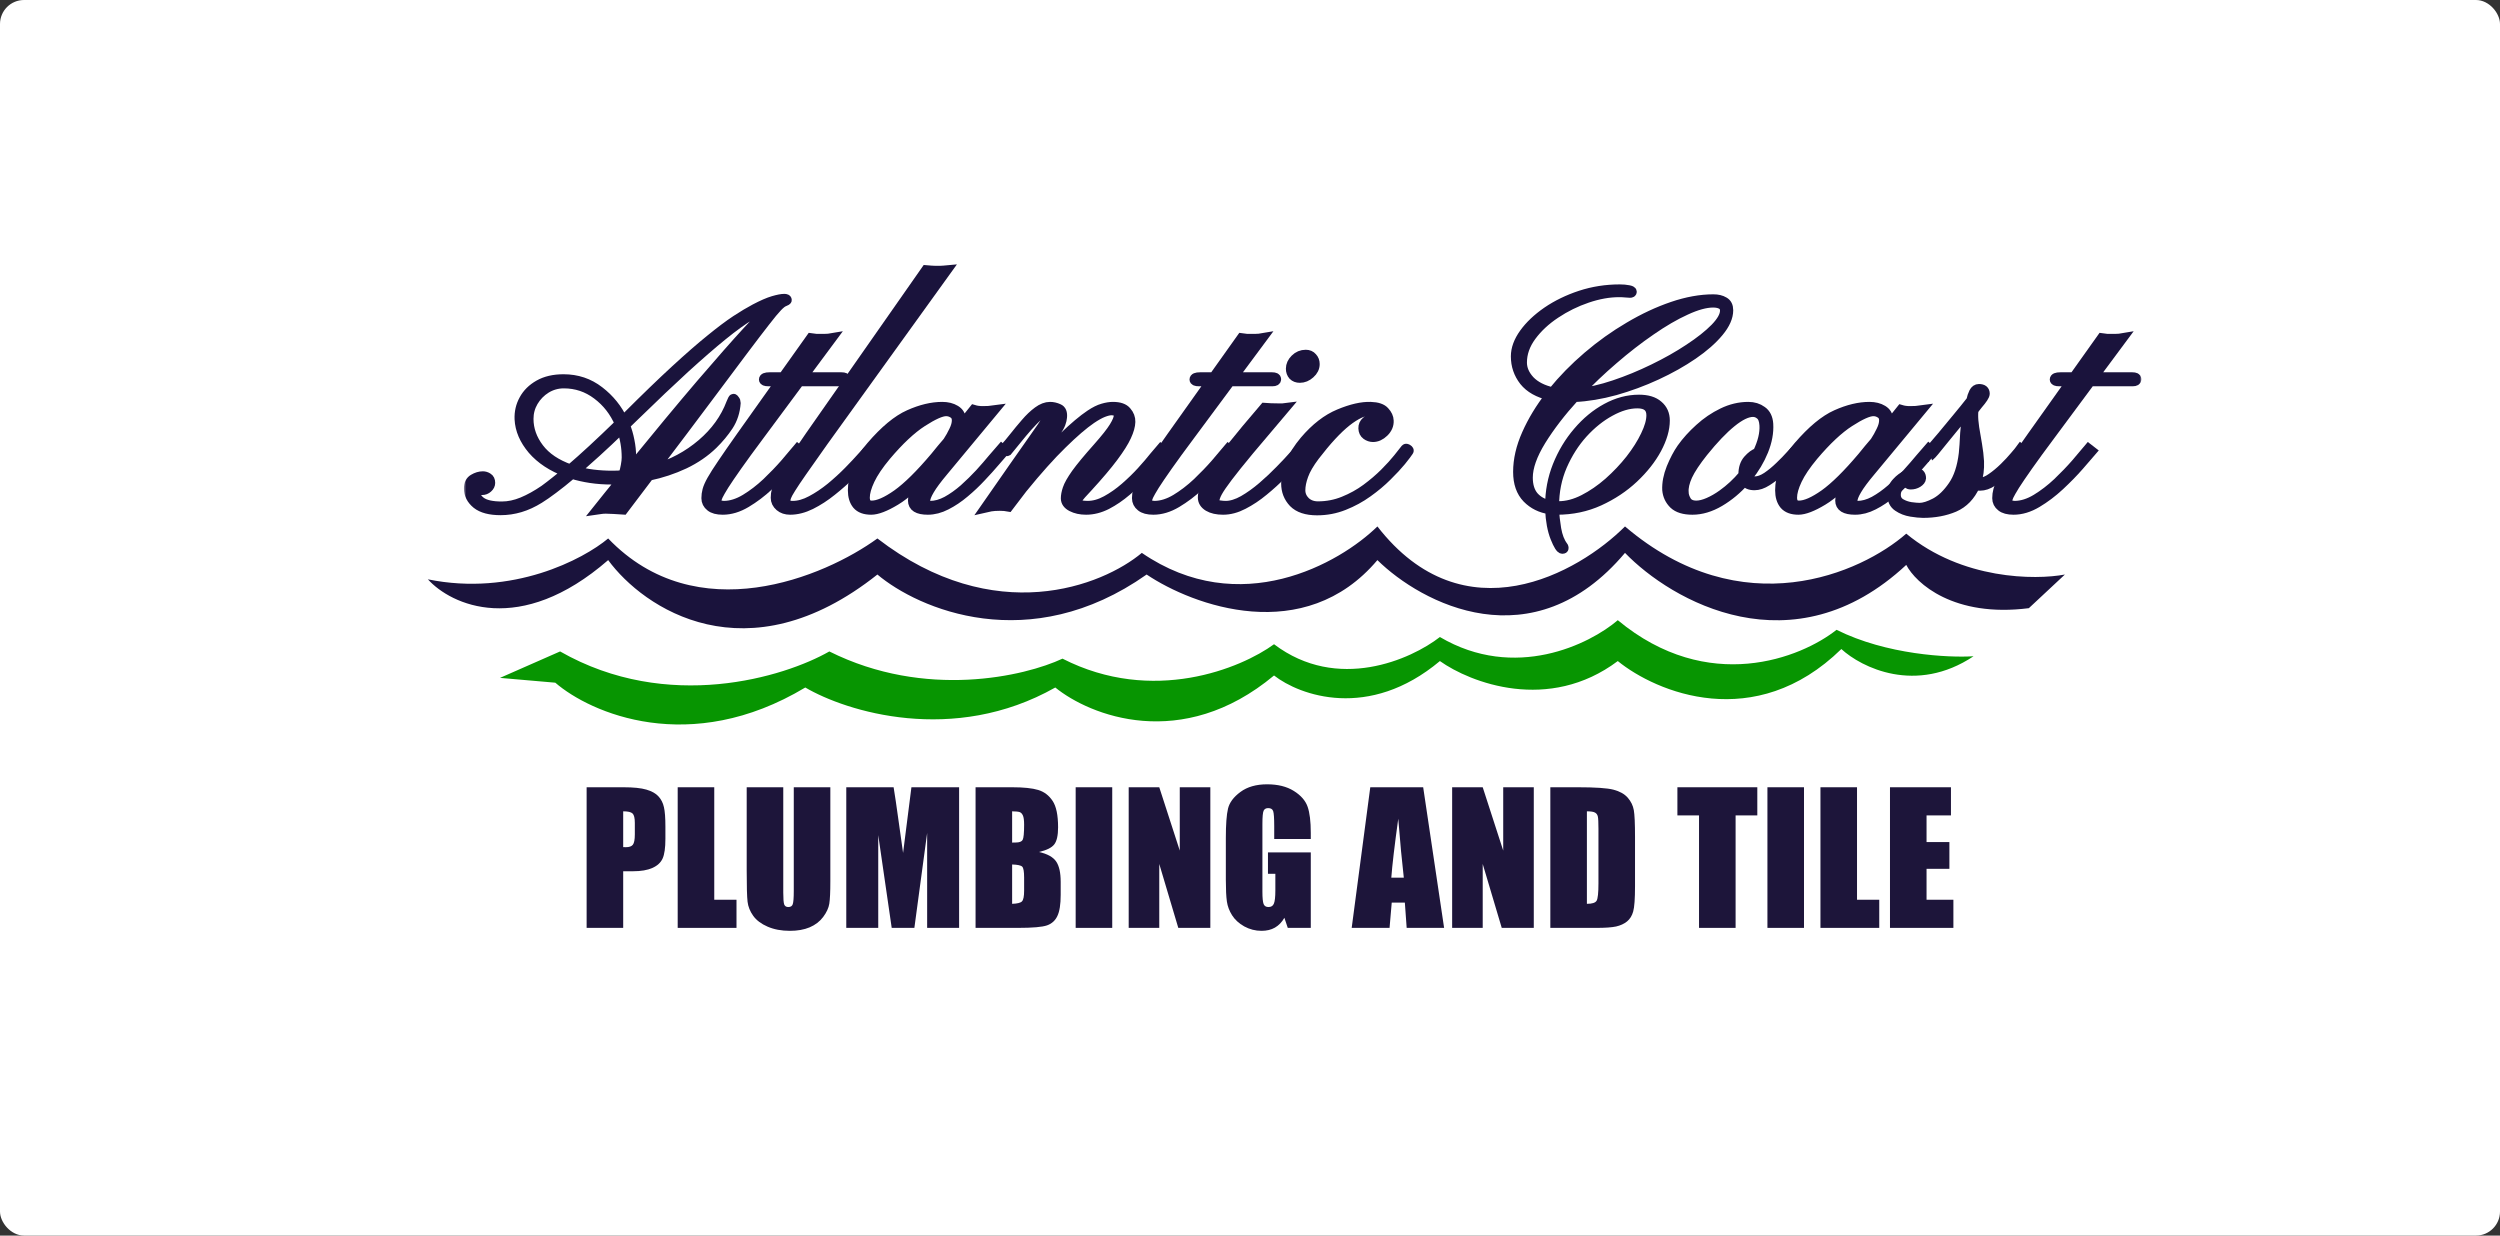 <svg width="520" height="257" viewBox="0 0 520 257" fill="none" xmlns="http://www.w3.org/2000/svg">
<rect x="0" y="0" width="520" height="257" fill="#333333" stroke="none"/>
<rect width="520" height="257" rx="5" fill="white"/>
<path d="M126.5 112C121.333 116.333 106.6 124.1 89 120.5C93.833 125.833 108.1 132.5 126.5 116.5C133.833 126.5 155.3 141.1 182.5 119.5C191 126.667 214.1 136.7 238.5 119.5C248.167 126 271.3 134.5 286.5 116.5C295.667 125.5 318.8 137.8 338 115C347.667 125 372.9 139.5 396.5 117.5C398.5 121.333 406.4 128.5 422 126.5L429.5 119.5C423.333 120.667 408.1 120.6 396.5 111C387.167 119.167 362.4 130.3 338 109.5C328.333 119.167 304.5 132.7 286.5 109.5C278.667 117.167 257.9 129 237.5 115C229.333 121.833 206.9 130.8 182.5 112C171.5 120 144.9 131.2 126.5 112Z" fill="#1A133C"/>
<mask id="path-3-outside-1_1889_5044" maskUnits="userSpaceOnUse" x="96.5" y="54.156" width="349" height="62" fill="black">
<rect fill="white" x="96.5" y="54.156" width="349" height="62"/>
<path d="M104.125 106.156C101.917 106.156 100.26 105.719 99.156 104.844C98.052 103.948 97.5 102.865 97.5 101.594C97.5 100.656 97.823 100 98.469 99.625C99.135 99.229 99.792 99.031 100.438 99.031C100.792 99.031 101.135 99.135 101.469 99.344C101.823 99.552 102 99.917 102 100.438C102 100.833 101.823 101.188 101.469 101.5C101.135 101.812 100.729 101.969 100.25 101.969C99.979 101.969 99.708 101.958 99.438 101.938C99.188 101.896 98.958 101.802 98.75 101.656V101.875C98.75 102.875 99.177 103.698 100.031 104.344C100.906 104.99 102.354 105.312 104.375 105.312C105.771 105.312 107.198 105.01 108.656 104.406C110.115 103.802 111.635 102.958 113.219 101.875C113.99 101.312 114.75 100.729 115.5 100.125C116.271 99.521 117.062 98.885 117.875 98.219C114.854 97.094 112.479 95.531 110.75 93.531C109.042 91.51 108.135 89.396 108.031 87.188C107.969 85.729 108.281 84.375 108.969 83.125C109.656 81.854 110.698 80.823 112.094 80.031C113.49 79.24 115.198 78.844 117.219 78.844C120.031 78.844 122.51 79.677 124.656 81.344C126.802 82.99 128.448 85.031 129.594 87.469L130.438 86.625C134.292 82.771 137.635 79.542 140.469 76.938C143.302 74.333 145.74 72.208 147.781 70.562C149.823 68.896 151.583 67.573 153.062 66.594C154.562 65.615 155.885 64.823 157.031 64.219C158.573 63.406 159.844 62.854 160.844 62.562C161.844 62.271 162.604 62.125 163.125 62.125C163.5 62.125 163.688 62.219 163.688 62.406C163.688 62.49 163.479 62.615 163.062 62.781C162.75 62.885 162.302 63.24 161.719 63.844C161.135 64.448 160.281 65.479 159.156 66.938C158.031 68.375 156.49 70.396 154.531 73C152.594 75.583 150.115 78.896 147.094 82.938C144.094 86.958 140.396 91.865 136 97.656C139.792 96.531 143.115 94.75 145.969 92.312C148.823 89.875 150.854 87.052 152.062 83.844C152.312 83.219 152.479 82.906 152.562 82.906C152.625 82.906 152.719 83 152.844 83.188C152.99 83.354 153.062 83.562 153.062 83.812C152.938 85.604 152.427 87.188 151.531 88.562C150.635 89.917 149.562 91.208 148.312 92.438C146.646 94.062 144.656 95.427 142.344 96.531C140.031 97.615 137.583 98.427 135 98.969L129.656 106.031C129.01 105.99 128.344 105.948 127.656 105.906C126.99 105.865 126.448 105.844 126.031 105.844C125.677 105.844 125.354 105.865 125.062 105.906C124.792 105.948 124.51 105.99 124.219 106.031C125.01 105.031 125.792 104.062 126.562 103.125C127.333 102.167 128.094 101.229 128.844 100.312C129.01 100.062 129.125 99.865 129.188 99.719C128.854 99.74 128.521 99.76 128.188 99.781C127.875 99.781 127.552 99.781 127.219 99.781C125.698 99.781 124.24 99.677 122.844 99.469C121.469 99.26 120.177 98.969 118.969 98.594C117.49 99.844 116.188 100.885 115.062 101.719C113.958 102.552 113 103.219 112.188 103.719C110.854 104.552 109.521 105.167 108.188 105.562C106.854 105.958 105.5 106.156 104.125 106.156ZM130.938 97.75C136.812 90.542 141.75 84.594 145.75 79.906C149.771 75.219 153 71.552 155.438 68.906C157.875 66.24 159.667 64.375 160.812 63.312C160.146 63.583 159.448 63.875 158.719 64.188C158.01 64.5 157.156 64.958 156.156 65.562C154.469 66.583 152.51 68 150.281 69.812C148.073 71.604 145.469 73.865 142.469 76.594C139.49 79.323 136.01 82.625 132.031 86.5L130.031 88.438C130.448 89.479 130.76 90.552 130.969 91.656C131.198 92.76 131.312 93.865 131.312 94.969C131.312 95.906 131.188 96.833 130.938 97.75ZM118.625 97.594C120.062 96.365 121.604 94.99 123.25 93.469C124.917 91.927 126.792 90.146 128.875 88.125C127.812 85.646 126.25 83.635 124.188 82.094C122.146 80.552 119.844 79.781 117.281 79.781C115.948 79.781 114.719 80.125 113.594 80.812C112.49 81.5 111.604 82.406 110.938 83.531C110.292 84.635 109.969 85.833 109.969 87.125C109.969 89.292 110.688 91.323 112.125 93.219C113.562 95.115 115.729 96.573 118.625 97.594ZM127.406 98.906C128.156 98.906 128.885 98.875 129.594 98.812C129.844 98.167 130.021 97.51 130.125 96.844C130.25 96.177 130.312 95.615 130.312 95.156C130.312 93.094 129.969 91.094 129.281 89.156C127.385 90.99 125.635 92.635 124.031 94.094C122.448 95.531 121.01 96.812 119.719 97.938C121.99 98.583 124.552 98.906 127.406 98.906Z"/>
<path d="M150.327 106.062C149.182 106.062 148.327 105.833 147.765 105.375C147.182 104.917 146.89 104.333 146.89 103.625C146.89 103.062 146.963 102.51 147.109 101.969C147.255 101.406 147.567 100.698 148.046 99.844C148.525 98.99 149.255 97.844 150.234 96.406C151.213 94.948 152.536 93.042 154.202 90.688L162.265 79.344H159.796C159.171 79.344 158.859 79.208 158.859 78.938C158.859 78.604 159.255 78.438 160.046 78.438H162.89L168.671 70.312C168.942 70.354 169.296 70.396 169.734 70.438C170.192 70.458 170.838 70.458 171.671 70.438C172.088 70.438 172.536 70.396 173.015 70.312L166.984 78.438H175.046C175.63 78.438 175.921 78.583 175.921 78.875C175.921 79.188 175.661 79.344 175.14 79.344H166.296L158.046 90.469C156.088 93.094 154.515 95.25 153.327 96.938C152.14 98.625 151.234 99.958 150.609 100.938C150.005 101.917 149.588 102.646 149.359 103.125C149.15 103.604 149.046 103.958 149.046 104.188C149.046 104.812 149.567 105.146 150.609 105.188C152.046 105.167 153.525 104.698 155.046 103.781C156.588 102.844 158.067 101.708 159.484 100.375C160.9 99.021 162.171 97.698 163.296 96.406C164.421 95.094 165.296 94.062 165.921 93.312L166.609 93.844C166.005 94.552 165.119 95.573 163.952 96.906C162.786 98.24 161.442 99.615 159.921 101.031C158.421 102.427 156.848 103.615 155.202 104.594C153.557 105.573 151.932 106.062 150.327 106.062Z"/>
<path d="M164.342 106.062C163.467 106.062 162.749 105.823 162.186 105.344C161.603 104.844 161.311 104.24 161.311 103.531C161.311 102.969 161.384 102.427 161.53 101.906C161.655 101.365 161.957 100.677 162.436 99.844C162.895 98.99 163.603 97.844 164.561 96.406C165.52 94.969 166.822 93.062 168.467 90.688L192.624 56.156C192.915 56.177 193.28 56.208 193.717 56.25C194.176 56.292 194.822 56.302 195.655 56.281C195.822 56.281 196.009 56.271 196.217 56.25C196.447 56.208 196.697 56.177 196.967 56.156L171.28 91.812C169.405 94.438 167.936 96.521 166.874 98.062C165.811 99.583 165.03 100.75 164.53 101.562C164.03 102.354 163.717 102.927 163.592 103.281C163.467 103.615 163.405 103.906 163.405 104.156C163.405 104.844 163.895 105.188 164.874 105.188C166.103 105.188 167.395 104.823 168.749 104.094C170.124 103.365 171.478 102.458 172.811 101.375C174.145 100.271 175.374 99.146 176.499 98C177.624 96.854 178.572 95.844 179.342 94.969C180.134 94.094 180.655 93.542 180.905 93.312L181.53 93.844C181.259 94.115 180.717 94.698 179.905 95.594C179.092 96.49 178.092 97.531 176.905 98.719C175.717 99.885 174.415 101.031 172.999 102.156C171.603 103.281 170.155 104.219 168.655 104.969C167.176 105.698 165.738 106.062 164.342 106.062Z"/>
<path d="M181.201 106.062C179.868 106.062 178.889 105.698 178.264 104.969C177.66 104.24 177.357 103.24 177.357 101.969C177.357 100.573 177.649 99.083 178.232 97.5C178.837 95.917 179.826 94.344 181.201 92.781C184.014 89.51 186.639 87.333 189.076 86.25C191.535 85.146 193.837 84.594 195.982 84.594C197.066 84.594 197.982 84.823 198.732 85.281C199.482 85.74 199.857 86.365 199.857 87.156C199.857 87.76 199.732 88.375 199.482 89C200.149 88.208 200.712 87.521 201.17 86.938C201.649 86.333 202.107 85.76 202.545 85.219C203.087 85.385 203.712 85.469 204.42 85.469C204.712 85.469 205.107 85.458 205.607 85.438C206.107 85.417 206.493 85.385 206.764 85.344L196.232 98.031C194.899 99.615 193.941 100.906 193.357 101.906C192.774 102.885 192.482 103.646 192.482 104.188C192.482 104.854 192.805 105.188 193.451 105.188C194.576 105.188 195.743 104.865 196.951 104.219C198.16 103.552 199.347 102.708 200.514 101.688C201.68 100.646 202.774 99.573 203.795 98.469C204.816 97.344 205.712 96.312 206.482 95.375C207.274 94.417 207.878 93.708 208.295 93.25L208.92 93.781C208.462 94.302 207.816 95.052 206.982 96.031C206.149 97.01 205.191 98.073 204.107 99.219C203.045 100.365 201.889 101.458 200.639 102.5C199.41 103.542 198.139 104.396 196.826 105.062C195.535 105.729 194.253 106.062 192.982 106.062C190.899 106.062 189.857 105.417 189.857 104.125C189.857 103.646 189.941 103.167 190.107 102.688C190.295 102.188 190.66 101.552 191.201 100.781C191.743 99.99 192.555 98.938 193.639 97.625L193.326 97.5C190.785 100.625 188.43 102.833 186.264 104.125C184.118 105.417 182.43 106.062 181.201 106.062ZM181.326 105.125C182.66 105.125 184.42 104.354 186.607 102.812C188.795 101.25 191.42 98.656 194.482 95.031C194.982 94.427 195.441 93.865 195.857 93.344C196.295 92.823 196.712 92.333 197.107 91.875C197.587 91.146 198.014 90.385 198.389 89.594C198.785 88.802 198.982 88.083 198.982 87.438C198.982 86.792 198.753 86.323 198.295 86.031C197.837 85.719 197.337 85.562 196.795 85.562C195.774 85.562 194.118 86.302 191.826 87.781C189.555 89.24 187.055 91.583 184.326 94.812C182.764 96.688 181.639 98.354 180.951 99.812C180.264 101.271 179.92 102.5 179.92 103.5C179.92 104.583 180.389 105.125 181.326 105.125Z"/>
<path d="M225.904 106.062C224.758 106.062 223.758 105.844 222.904 105.406C222.07 104.969 221.654 104.385 221.654 103.656C221.654 103.094 221.779 102.438 222.029 101.688C222.279 100.917 222.872 99.865 223.81 98.531C224.768 97.198 226.268 95.385 228.31 93.094C229.956 91.24 231.091 89.802 231.716 88.781C232.341 87.76 232.654 87 232.654 86.5C232.654 86.208 232.55 85.948 232.341 85.719C232.133 85.49 231.737 85.375 231.154 85.375C230.737 85.375 230.175 85.51 229.466 85.781C228.779 86.052 227.956 86.51 226.997 87.156C225.352 88.281 223.331 90.021 220.935 92.375C218.539 94.708 215.789 97.781 212.685 101.594L209.779 105.406C209.237 105.302 208.633 105.25 207.966 105.25C207.216 105.25 206.591 105.292 206.091 105.375C205.612 105.438 205.247 105.5 204.997 105.562C207.331 102.188 209.279 99.396 210.841 97.188C212.404 94.958 213.654 93.177 214.591 91.844C215.55 90.51 216.258 89.5 216.716 88.812C217.195 88.104 217.518 87.604 217.685 87.312C217.852 87 217.945 86.75 217.966 86.562C218.008 85.958 217.779 85.656 217.279 85.656C216.987 85.656 216.529 85.948 215.904 86.531C215.279 87.115 214.57 87.844 213.779 88.719C213.008 89.594 212.247 90.5 211.497 91.438C210.747 92.354 210.091 93.156 209.529 93.844C209.383 93.927 209.195 93.875 208.966 93.688C208.841 93.5 208.81 93.375 208.872 93.312C209.477 92.667 210.154 91.865 210.904 90.906C211.675 89.927 212.477 88.958 213.31 88C214.143 87.021 214.997 86.208 215.872 85.562C216.747 84.917 217.591 84.594 218.404 84.594C219.008 84.594 219.602 84.729 220.185 85C220.789 85.25 221.039 85.865 220.935 86.844C220.914 87.177 220.81 87.604 220.622 88.125C220.435 88.625 220.06 89.271 219.497 90.062L212.935 99.188L213.091 99.531C216.341 95.865 219.05 92.99 221.216 90.906C223.404 88.802 225.247 87.25 226.747 86.25C227.747 85.583 228.622 85.146 229.372 84.938C230.143 84.708 230.852 84.594 231.497 84.594C232.852 84.594 233.8 84.927 234.341 85.594C234.904 86.24 235.175 86.958 235.154 87.75C235.133 88.583 234.852 89.583 234.31 90.75C233.789 91.896 232.883 93.333 231.591 95.062C230.32 96.771 228.529 98.885 226.216 101.406C225.154 102.531 224.508 103.26 224.279 103.594C224.07 103.906 223.966 104.198 223.966 104.469C223.966 104.677 224.175 104.854 224.591 105C225.029 105.125 225.57 105.188 226.216 105.188C227.487 105.188 228.789 104.823 230.122 104.094C231.456 103.365 232.747 102.458 233.997 101.375C235.268 100.271 236.425 99.146 237.466 98C238.508 96.854 239.372 95.844 240.06 94.969C240.768 94.094 241.227 93.542 241.435 93.312L242.091 93.844C241.841 94.115 241.352 94.698 240.622 95.594C239.914 96.49 239.018 97.531 237.935 98.719C236.852 99.885 235.654 101.031 234.341 102.156C233.029 103.281 231.654 104.219 230.216 104.969C228.779 105.698 227.341 106.062 225.904 106.062Z"/>
<path d="M239.887 106.062C238.742 106.062 237.887 105.833 237.325 105.375C236.742 104.917 236.45 104.333 236.45 103.625C236.45 103.062 236.523 102.51 236.669 101.969C236.815 101.406 237.127 100.698 237.606 99.844C238.085 98.99 238.815 97.844 239.794 96.406C240.773 94.948 242.096 93.042 243.762 90.688L251.825 79.344H249.356C248.731 79.344 248.419 79.208 248.419 78.938C248.419 78.604 248.815 78.438 249.606 78.438H252.45L258.231 70.312C258.502 70.354 258.856 70.396 259.294 70.438C259.752 70.458 260.398 70.458 261.231 70.438C261.648 70.438 262.096 70.396 262.575 70.312L256.544 78.438H264.606C265.19 78.438 265.481 78.583 265.481 78.875C265.481 79.188 265.221 79.344 264.7 79.344H255.856L247.606 90.469C245.648 93.094 244.075 95.25 242.887 96.938C241.7 98.625 240.794 99.958 240.169 100.938C239.565 101.917 239.148 102.646 238.919 103.125C238.71 103.604 238.606 103.958 238.606 104.188C238.606 104.812 239.127 105.146 240.169 105.188C241.606 105.167 243.085 104.698 244.606 103.781C246.148 102.844 247.627 101.708 249.044 100.375C250.46 99.021 251.731 97.698 252.856 96.406C253.981 95.094 254.856 94.062 255.481 93.312L256.169 93.844C255.565 94.552 254.679 95.573 253.512 96.906C252.346 98.24 251.002 99.615 249.481 101.031C247.981 102.427 246.408 103.615 244.762 104.594C243.117 105.573 241.492 106.062 239.887 106.062Z"/>
<path d="M270.371 78.625C269.788 78.625 269.319 78.448 268.965 78.094C268.632 77.719 268.465 77.25 268.465 76.688C268.465 75.958 268.767 75.292 269.371 74.688C269.996 74.062 270.736 73.75 271.59 73.75C272.173 73.75 272.632 73.948 272.965 74.344C273.319 74.719 273.496 75.177 273.496 75.719C273.496 76.49 273.163 77.167 272.496 77.75C271.85 78.333 271.142 78.625 270.371 78.625ZM254.402 106.062C253.132 106.062 252.111 105.833 251.34 105.375C250.548 104.896 250.152 104.26 250.152 103.469C250.152 102.844 250.309 102.125 250.621 101.312C250.934 100.479 251.538 99.396 252.434 98.062C253.309 96.729 254.59 95 256.277 92.875C257.986 90.729 260.225 88.042 262.996 84.812C263.184 84.833 263.632 84.854 264.34 84.875C265.048 84.896 265.6 84.906 265.996 84.906C266.35 84.906 266.611 84.906 266.777 84.906C266.965 84.885 267.142 84.865 267.309 84.844C264.267 88.427 261.777 91.375 259.84 93.688C257.923 96 256.444 97.844 255.402 99.219C254.361 100.594 253.642 101.646 253.246 102.375C252.85 103.104 252.652 103.688 252.652 104.125C252.652 104.667 252.944 104.979 253.527 105.062C254.111 105.146 254.58 105.188 254.934 105.188C256.059 105.188 257.288 104.812 258.621 104.062C259.955 103.292 261.277 102.344 262.59 101.219C263.923 100.073 265.152 98.917 266.277 97.75C267.423 96.583 268.361 95.583 269.09 94.75C269.819 93.896 270.246 93.406 270.371 93.281L270.996 93.844C270.767 94.094 270.267 94.667 269.496 95.562C268.725 96.458 267.767 97.5 266.621 98.688C265.475 99.854 264.215 101 262.84 102.125C261.486 103.25 260.08 104.188 258.621 104.938C257.184 105.688 255.777 106.062 254.402 106.062Z"/>
<path d="M273.949 106.188C271.74 106.188 270.105 105.646 269.042 104.562C268.001 103.458 267.48 102.125 267.48 100.562C267.48 99.208 267.792 97.781 268.417 96.281C269.063 94.76 270.042 93.219 271.355 91.656C273.626 88.99 276.022 87.135 278.542 86.094C281.084 85.031 283.272 84.531 285.105 84.594C286.501 84.635 287.47 84.969 288.011 85.594C288.574 86.198 288.865 86.833 288.886 87.5C288.928 88.396 288.584 89.198 287.855 89.906C287.147 90.594 286.386 90.938 285.574 90.938C285.095 90.938 284.636 90.781 284.199 90.469C283.782 90.156 283.563 89.698 283.542 89.094C283.522 88.51 283.74 88.021 284.199 87.625C284.678 87.229 285.24 87.021 285.886 87C286.386 86.979 286.917 87.094 287.48 87.344V87.219C287.48 86.677 287.292 86.24 286.917 85.906C286.563 85.573 285.959 85.406 285.105 85.406C283.709 85.406 282.032 86.177 280.074 87.719C278.136 89.26 275.938 91.635 273.48 94.844C272.334 96.365 271.553 97.708 271.136 98.875C270.72 100.021 270.511 101.052 270.511 101.969C270.511 102.865 270.845 103.646 271.511 104.312C272.199 104.958 273.074 105.281 274.136 105.281C276.011 105.281 277.792 104.938 279.48 104.25C281.188 103.562 282.751 102.698 284.167 101.656C285.605 100.594 286.886 99.5 288.011 98.375C289.136 97.25 290.063 96.229 290.792 95.312C291.522 94.396 292.032 93.75 292.324 93.375C292.428 93.25 292.595 93.271 292.824 93.438C293.053 93.583 293.115 93.719 293.011 93.844C292.74 94.26 292.22 94.948 291.449 95.906C290.678 96.844 289.699 97.896 288.511 99.062C287.345 100.229 286.001 101.354 284.48 102.438C282.98 103.521 281.334 104.417 279.542 105.125C277.772 105.833 275.907 106.188 273.949 106.188Z"/>
<path d="M324.979 114.188C324.604 114.188 324.104 113.406 323.479 111.844C322.854 110.281 322.489 108.323 322.385 105.969C320.489 105.698 318.906 104.917 317.635 103.625C316.364 102.312 315.729 100.49 315.729 98.156C315.729 95.615 316.333 92.99 317.541 90.281C318.75 87.552 320.364 84.885 322.385 82.281C319.989 81.74 318.197 80.729 317.01 79.25C315.843 77.75 315.26 76.042 315.26 74.125C315.26 72.562 315.843 70.969 317.01 69.344C318.177 67.719 319.77 66.208 321.791 64.812C323.833 63.417 326.145 62.292 328.729 61.438C331.333 60.583 334.062 60.156 336.916 60.156C337.604 60.156 338.197 60.208 338.697 60.312C339.197 60.396 339.447 60.521 339.447 60.688C339.447 60.854 339.312 60.938 339.041 60.938C338.812 60.938 338.5 60.917 338.104 60.875C337.729 60.833 337.281 60.812 336.76 60.812C334.677 60.812 332.468 61.208 330.135 62C327.802 62.792 325.604 63.875 323.541 65.25C321.5 66.604 319.833 68.156 318.541 69.906C317.25 71.656 316.604 73.49 316.604 75.406C316.604 76.74 317.145 77.99 318.229 79.156C319.333 80.302 320.906 81.104 322.947 81.562C325.072 78.938 327.5 76.458 330.229 74.125C332.958 71.792 335.833 69.74 338.854 67.969C341.875 66.177 344.885 64.771 347.885 63.75C350.885 62.729 353.718 62.219 356.385 62.219C357.281 62.219 358.02 62.396 358.604 62.75C359.208 63.083 359.51 63.677 359.51 64.531C359.51 65.948 358.843 67.458 357.51 69.062C356.177 70.667 354.385 72.24 352.135 73.781C349.885 75.323 347.364 76.74 344.572 78.031C341.781 79.323 338.906 80.385 335.947 81.219C332.989 82.031 330.166 82.5 327.479 82.625C324.687 85.688 322.375 88.698 320.541 91.656C318.729 94.615 317.822 97.177 317.822 99.344C317.822 100.99 318.229 102.292 319.041 103.25C319.875 104.188 320.989 104.802 322.385 105.094C322.385 102.24 322.906 99.5 323.947 96.875C325.01 94.229 326.427 91.875 328.197 89.812C329.968 87.729 331.947 86.094 334.135 84.906C336.343 83.698 338.604 83.094 340.916 83.094C342.666 83.094 344 83.5 344.916 84.312C345.854 85.104 346.322 86.156 346.322 87.469C346.322 89.26 345.75 91.229 344.604 93.375C343.458 95.5 341.854 97.531 339.791 99.469C337.75 101.385 335.364 102.969 332.635 104.219C329.927 105.448 327 106.062 323.854 106.062C323.604 106.062 323.416 106.052 323.291 106.031C323.333 107.156 323.479 108.479 323.729 110C324 111.542 324.468 112.75 325.135 113.625C325.218 113.729 325.26 113.812 325.26 113.875C325.26 113.938 325.26 113.99 325.26 114.031C325.26 114.135 325.166 114.188 324.979 114.188ZM328.26 81.781C330.552 81.552 333.062 80.979 335.791 80.062C338.52 79.146 341.229 78.031 343.916 76.719C346.625 75.406 349.093 74.01 351.322 72.531C353.573 71.052 355.375 69.625 356.729 68.25C358.083 66.854 358.76 65.646 358.76 64.625C358.76 64.021 358.531 63.594 358.073 63.344C357.635 63.094 357.052 62.969 356.323 62.969C354.781 62.969 352.885 63.49 350.635 64.531C348.385 65.552 345.968 66.958 343.385 68.75C340.802 70.521 338.208 72.531 335.604 74.781C333 77.01 330.552 79.344 328.26 81.781ZM324.197 105.25C325.885 105.25 327.625 104.792 329.416 103.875C331.208 102.958 332.937 101.771 334.604 100.312C336.27 98.833 337.77 97.25 339.104 95.562C340.437 93.854 341.489 92.188 342.26 90.562C343.052 88.938 343.447 87.542 343.447 86.375C343.447 84.75 342.489 83.938 340.572 83.938C338.802 83.938 336.916 84.49 334.916 85.594C332.916 86.677 331.031 88.188 329.26 90.125C327.51 92.062 326.072 94.323 324.947 96.906C323.843 99.469 323.291 102.229 323.291 105.188V105.219C323.437 105.24 323.583 105.25 323.729 105.25C323.895 105.25 324.052 105.25 324.197 105.25Z"/>
<path d="M352.025 106.062C350.275 106.062 348.983 105.667 348.15 104.875C347.317 104.062 346.848 103.073 346.744 101.906C346.681 100.49 346.973 98.969 347.619 97.344C348.285 95.719 349.004 94.354 349.775 93.25C350.796 91.812 352.035 90.438 353.494 89.125C354.952 87.792 356.546 86.708 358.275 85.875C360.025 85.021 361.817 84.594 363.65 84.594C364.754 84.594 365.702 84.885 366.494 85.469C367.306 86.031 367.754 86.938 367.837 88.188C367.942 89.958 367.598 91.823 366.806 93.781C366.015 95.719 364.942 97.521 363.587 99.188C363.733 99.792 364.202 100.094 364.994 100.094C365.765 100.094 366.608 99.792 367.525 99.188C368.442 98.562 369.327 97.833 370.181 97C371.056 96.167 371.806 95.396 372.431 94.688C373.056 93.979 373.473 93.521 373.681 93.312L374.369 93.844C373.973 94.219 373.41 94.802 372.681 95.594C371.952 96.365 371.14 97.167 370.244 98C369.369 98.812 368.462 99.51 367.525 100.094C366.608 100.677 365.744 100.969 364.931 100.969C363.931 100.969 363.254 100.656 362.9 100.031C361.358 101.781 359.619 103.229 357.681 104.375C355.765 105.5 353.879 106.062 352.025 106.062ZM352.837 105.125C353.567 105.125 354.41 104.917 355.369 104.5C356.327 104.083 357.285 103.531 358.244 102.844C359.848 101.698 361.296 100.354 362.587 98.812V98.688C362.587 97.396 362.921 96.375 363.587 95.625C364.275 94.854 364.942 94.365 365.587 94.156C366.608 92.031 367.067 90.125 366.962 88.438C366.9 87.417 366.629 86.708 366.15 86.312C365.692 85.917 365.181 85.719 364.619 85.719C363.41 85.719 361.921 86.438 360.15 87.875C358.4 89.292 356.442 91.344 354.275 94.031C352.733 95.969 351.65 97.604 351.025 98.938C350.421 100.271 350.16 101.427 350.244 102.406C350.244 102.969 350.431 103.562 350.806 104.188C351.202 104.812 351.879 105.125 352.837 105.125Z"/>
<path d="M374.071 106.062C372.738 106.062 371.759 105.698 371.134 104.969C370.53 104.24 370.228 103.24 370.228 101.969C370.228 100.573 370.519 99.083 371.103 97.5C371.707 95.917 372.696 94.344 374.071 92.781C376.884 89.51 379.509 87.333 381.946 86.25C384.405 85.146 386.707 84.594 388.853 84.594C389.936 84.594 390.853 84.823 391.603 85.281C392.353 85.74 392.728 86.365 392.728 87.156C392.728 87.76 392.603 88.375 392.353 89C393.019 88.208 393.582 87.521 394.04 86.938C394.519 86.333 394.978 85.76 395.415 85.219C395.957 85.385 396.582 85.469 397.29 85.469C397.582 85.469 397.978 85.458 398.478 85.438C398.978 85.417 399.363 85.385 399.634 85.344L389.103 98.031C387.769 99.615 386.811 100.906 386.228 101.906C385.644 102.885 385.353 103.646 385.353 104.188C385.353 104.854 385.675 105.188 386.321 105.188C387.446 105.188 388.613 104.865 389.821 104.219C391.03 103.552 392.217 102.708 393.384 101.688C394.55 100.646 395.644 99.573 396.665 98.469C397.686 97.344 398.582 96.312 399.353 95.375C400.144 94.417 400.748 93.708 401.165 93.25L401.79 93.781C401.332 94.302 400.686 95.052 399.853 96.031C399.019 97.01 398.061 98.073 396.978 99.219C395.915 100.365 394.759 101.458 393.509 102.5C392.28 103.542 391.009 104.396 389.696 105.062C388.405 105.729 387.123 106.062 385.853 106.062C383.769 106.062 382.728 105.417 382.728 104.125C382.728 103.646 382.811 103.167 382.978 102.688C383.165 102.188 383.53 101.552 384.071 100.781C384.613 99.99 385.425 98.938 386.509 97.625L386.196 97.5C383.655 100.625 381.3 102.833 379.134 104.125C376.988 105.417 375.3 106.062 374.071 106.062ZM374.196 105.125C375.53 105.125 377.29 104.354 379.478 102.812C381.665 101.25 384.29 98.656 387.353 95.031C387.853 94.427 388.311 93.865 388.728 93.344C389.165 92.823 389.582 92.333 389.978 91.875C390.457 91.146 390.884 90.385 391.259 89.594C391.655 88.802 391.853 88.083 391.853 87.438C391.853 86.792 391.623 86.323 391.165 86.031C390.707 85.719 390.207 85.562 389.665 85.562C388.644 85.562 386.988 86.302 384.696 87.781C382.425 89.24 379.925 91.583 377.196 94.812C375.634 96.688 374.509 98.354 373.821 99.812C373.134 101.271 372.79 102.5 372.79 103.5C372.79 104.583 373.259 105.125 374.196 105.125Z"/>
<path d="M399.992 106.719C399.347 106.719 398.513 106.635 397.492 106.469C396.472 106.302 395.565 105.948 394.774 105.406C393.961 104.865 393.555 104.021 393.555 102.875C393.555 101.833 393.878 100.979 394.524 100.312C395.149 99.625 395.847 99.115 396.617 98.781C397.388 98.448 397.961 98.281 398.336 98.281C399.19 98.281 399.617 98.677 399.617 99.469C399.597 99.802 399.357 100.115 398.899 100.406C398.461 100.677 397.972 100.812 397.43 100.812C397.18 100.812 396.94 100.729 396.711 100.562C396.461 100.375 396.263 100.24 396.117 100.156C395.888 100.385 395.545 100.729 395.086 101.188C394.607 101.625 394.367 102.198 394.367 102.906C394.367 103.698 394.69 104.292 395.336 104.688C395.961 105.062 396.67 105.312 397.461 105.438C398.253 105.542 398.857 105.594 399.274 105.594C400.149 105.594 401.242 105.25 402.555 104.562C403.867 103.854 405.086 102.677 406.211 101.031C407.357 99.385 408.097 97.146 408.43 94.312C408.534 93.312 408.628 91.927 408.711 90.156C408.815 88.385 409.149 86.688 409.711 85.062C409.732 85 409.742 84.906 409.742 84.781C408.951 85.76 408.097 86.812 407.18 87.938C406.263 89.062 405.378 90.146 404.524 91.188C403.69 92.229 402.972 93.115 402.367 93.844C401.951 94.344 401.649 94.667 401.461 94.812C401.274 94.958 401.19 95.031 401.211 95.031C401.19 95.031 401.107 95.042 400.961 95.062C400.836 95.062 400.732 94.99 400.649 94.844C400.607 94.74 400.701 94.542 400.93 94.25C401.18 93.958 401.44 93.646 401.711 93.312C402.19 92.771 402.93 91.906 403.93 90.719C404.93 89.531 405.982 88.26 407.086 86.906C408.211 85.552 409.18 84.354 409.992 83.312C410.117 82.688 410.305 82.125 410.555 81.625C410.805 81.125 411.159 80.875 411.617 80.875C412.451 80.875 412.867 81.219 412.867 81.906C412.847 82.302 412.367 83.042 411.43 84.125C410.867 84.792 410.565 85.229 410.524 85.438C410.482 85.625 410.461 85.875 410.461 86.188C410.44 86.938 410.513 87.875 410.68 89C410.867 90.104 411.065 91.271 411.274 92.5C411.482 93.708 411.617 94.865 411.68 95.969C411.742 97.615 411.555 99.042 411.117 100.25C411.451 100.292 411.732 100.312 411.961 100.312C412.628 100.312 413.388 100.01 414.242 99.406C415.117 98.802 415.982 98.083 416.836 97.25C417.69 96.417 418.43 95.625 419.055 94.875C419.701 94.125 420.128 93.604 420.336 93.312L421.024 93.844C420.67 94.219 420.149 94.802 419.461 95.594C418.774 96.365 417.992 97.177 417.117 98.031C416.242 98.865 415.347 99.583 414.43 100.188C413.534 100.771 412.68 101.062 411.867 101.062C411.68 101.062 411.503 101.062 411.336 101.062C411.17 101.042 411.003 101.021 410.836 101C409.857 103.167 408.409 104.667 406.492 105.5C404.576 106.312 402.409 106.719 399.992 106.719Z"/>
<path d="M418.82 106.062C417.674 106.062 416.82 105.833 416.258 105.375C415.674 104.917 415.383 104.333 415.383 103.625C415.383 103.062 415.455 102.51 415.601 101.969C415.747 101.406 416.06 100.698 416.539 99.844C417.018 98.99 417.747 97.844 418.726 96.406C419.705 94.948 421.028 93.042 422.695 90.688L430.758 79.344H428.289C427.664 79.344 427.351 79.208 427.351 78.938C427.351 78.604 427.747 78.438 428.539 78.438H431.383L437.164 70.312C437.435 70.354 437.789 70.396 438.226 70.438C438.685 70.458 439.33 70.458 440.164 70.438C440.58 70.438 441.028 70.396 441.508 70.312L435.476 78.438H443.539C444.122 78.438 444.414 78.583 444.414 78.875C444.414 79.188 444.153 79.344 443.633 79.344H434.789L426.539 90.469C424.58 93.094 423.008 95.25 421.82 96.938C420.633 98.625 419.726 99.958 419.101 100.938C418.497 101.917 418.08 102.646 417.851 103.125C417.643 103.604 417.539 103.958 417.539 104.188C417.539 104.812 418.06 105.146 419.101 105.188C420.539 105.167 422.018 104.698 423.539 103.781C425.08 102.844 426.56 101.708 427.976 100.375C429.393 99.021 430.664 97.698 431.789 96.406C432.914 95.094 433.789 94.062 434.414 93.312L435.101 93.844C434.497 94.552 433.612 95.573 432.445 96.906C431.278 98.24 429.935 99.615 428.414 101.031C426.914 102.427 425.341 103.615 423.695 104.594C422.049 105.573 420.424 106.062 418.82 106.062Z"/>
</mask>
<path d="M104.125 106.156C101.917 106.156 100.26 105.719 99.156 104.844C98.052 103.948 97.5 102.865 97.5 101.594C97.5 100.656 97.823 100 98.469 99.625C99.135 99.229 99.792 99.031 100.438 99.031C100.792 99.031 101.135 99.135 101.469 99.344C101.823 99.552 102 99.917 102 100.438C102 100.833 101.823 101.188 101.469 101.5C101.135 101.812 100.729 101.969 100.25 101.969C99.979 101.969 99.708 101.958 99.438 101.938C99.188 101.896 98.958 101.802 98.75 101.656V101.875C98.75 102.875 99.177 103.698 100.031 104.344C100.906 104.99 102.354 105.312 104.375 105.312C105.771 105.312 107.198 105.01 108.656 104.406C110.115 103.802 111.635 102.958 113.219 101.875C113.99 101.312 114.75 100.729 115.5 100.125C116.271 99.521 117.062 98.885 117.875 98.219C114.854 97.094 112.479 95.531 110.75 93.531C109.042 91.51 108.135 89.396 108.031 87.188C107.969 85.729 108.281 84.375 108.969 83.125C109.656 81.854 110.698 80.823 112.094 80.031C113.49 79.24 115.198 78.844 117.219 78.844C120.031 78.844 122.51 79.677 124.656 81.344C126.802 82.99 128.448 85.031 129.594 87.469L130.438 86.625C134.292 82.771 137.635 79.542 140.469 76.938C143.302 74.333 145.74 72.208 147.781 70.562C149.823 68.896 151.583 67.573 153.062 66.594C154.562 65.615 155.885 64.823 157.031 64.219C158.573 63.406 159.844 62.854 160.844 62.562C161.844 62.271 162.604 62.125 163.125 62.125C163.5 62.125 163.688 62.219 163.688 62.406C163.688 62.49 163.479 62.615 163.062 62.781C162.75 62.885 162.302 63.24 161.719 63.844C161.135 64.448 160.281 65.479 159.156 66.938C158.031 68.375 156.49 70.396 154.531 73C152.594 75.583 150.115 78.896 147.094 82.938C144.094 86.958 140.396 91.865 136 97.656C139.792 96.531 143.115 94.75 145.969 92.312C148.823 89.875 150.854 87.052 152.062 83.844C152.312 83.219 152.479 82.906 152.562 82.906C152.625 82.906 152.719 83 152.844 83.188C152.99 83.354 153.062 83.562 153.062 83.812C152.938 85.604 152.427 87.188 151.531 88.562C150.635 89.917 149.562 91.208 148.312 92.438C146.646 94.062 144.656 95.427 142.344 96.531C140.031 97.615 137.583 98.427 135 98.969L129.656 106.031C129.01 105.99 128.344 105.948 127.656 105.906C126.99 105.865 126.448 105.844 126.031 105.844C125.677 105.844 125.354 105.865 125.062 105.906C124.792 105.948 124.51 105.99 124.219 106.031C125.01 105.031 125.792 104.062 126.562 103.125C127.333 102.167 128.094 101.229 128.844 100.312C129.01 100.062 129.125 99.865 129.188 99.719C128.854 99.74 128.521 99.76 128.188 99.781C127.875 99.781 127.552 99.781 127.219 99.781C125.698 99.781 124.24 99.677 122.844 99.469C121.469 99.26 120.177 98.969 118.969 98.594C117.49 99.844 116.188 100.885 115.062 101.719C113.958 102.552 113 103.219 112.188 103.719C110.854 104.552 109.521 105.167 108.188 105.562C106.854 105.958 105.5 106.156 104.125 106.156ZM130.938 97.75C136.812 90.542 141.75 84.594 145.75 79.906C149.771 75.219 153 71.552 155.438 68.906C157.875 66.24 159.667 64.375 160.812 63.312C160.146 63.583 159.448 63.875 158.719 64.188C158.01 64.5 157.156 64.958 156.156 65.562C154.469 66.583 152.51 68 150.281 69.812C148.073 71.604 145.469 73.865 142.469 76.594C139.49 79.323 136.01 82.625 132.031 86.5L130.031 88.438C130.448 89.479 130.76 90.552 130.969 91.656C131.198 92.76 131.312 93.865 131.312 94.969C131.312 95.906 131.188 96.833 130.938 97.75ZM118.625 97.594C120.062 96.365 121.604 94.99 123.25 93.469C124.917 91.927 126.792 90.146 128.875 88.125C127.812 85.646 126.25 83.635 124.188 82.094C122.146 80.552 119.844 79.781 117.281 79.781C115.948 79.781 114.719 80.125 113.594 80.812C112.49 81.5 111.604 82.406 110.938 83.531C110.292 84.635 109.969 85.833 109.969 87.125C109.969 89.292 110.688 91.323 112.125 93.219C113.562 95.115 115.729 96.573 118.625 97.594ZM127.406 98.906C128.156 98.906 128.885 98.875 129.594 98.812C129.844 98.167 130.021 97.51 130.125 96.844C130.25 96.177 130.312 95.615 130.312 95.156C130.312 93.094 129.969 91.094 129.281 89.156C127.385 90.99 125.635 92.635 124.031 94.094C122.448 95.531 121.01 96.812 119.719 97.938C121.99 98.583 124.552 98.906 127.406 98.906Z" fill="#1A133C"/>
<path d="M150.327 106.062C149.182 106.062 148.327 105.833 147.765 105.375C147.182 104.917 146.89 104.333 146.89 103.625C146.89 103.062 146.963 102.51 147.109 101.969C147.255 101.406 147.567 100.698 148.046 99.844C148.525 98.99 149.255 97.844 150.234 96.406C151.213 94.948 152.536 93.042 154.202 90.688L162.265 79.344H159.796C159.171 79.344 158.859 79.208 158.859 78.938C158.859 78.604 159.255 78.438 160.046 78.438H162.89L168.671 70.312C168.942 70.354 169.296 70.396 169.734 70.438C170.192 70.458 170.838 70.458 171.671 70.438C172.088 70.438 172.536 70.396 173.015 70.312L166.984 78.438H175.046C175.63 78.438 175.921 78.583 175.921 78.875C175.921 79.188 175.661 79.344 175.14 79.344H166.296L158.046 90.469C156.088 93.094 154.515 95.25 153.327 96.938C152.14 98.625 151.234 99.958 150.609 100.938C150.005 101.917 149.588 102.646 149.359 103.125C149.15 103.604 149.046 103.958 149.046 104.188C149.046 104.812 149.567 105.146 150.609 105.188C152.046 105.167 153.525 104.698 155.046 103.781C156.588 102.844 158.067 101.708 159.484 100.375C160.9 99.021 162.171 97.698 163.296 96.406C164.421 95.094 165.296 94.062 165.921 93.312L166.609 93.844C166.005 94.552 165.119 95.573 163.952 96.906C162.786 98.24 161.442 99.615 159.921 101.031C158.421 102.427 156.848 103.615 155.202 104.594C153.557 105.573 151.932 106.062 150.327 106.062Z" fill="#1A133C"/>
<path d="M164.342 106.062C163.467 106.062 162.749 105.823 162.186 105.344C161.603 104.844 161.311 104.24 161.311 103.531C161.311 102.969 161.384 102.427 161.53 101.906C161.655 101.365 161.957 100.677 162.436 99.844C162.895 98.99 163.603 97.844 164.561 96.406C165.52 94.969 166.822 93.062 168.467 90.688L192.624 56.156C192.915 56.177 193.28 56.208 193.717 56.25C194.176 56.292 194.822 56.302 195.655 56.281C195.822 56.281 196.009 56.271 196.217 56.25C196.447 56.208 196.697 56.177 196.967 56.156L171.28 91.812C169.405 94.438 167.936 96.521 166.874 98.062C165.811 99.583 165.03 100.75 164.53 101.562C164.03 102.354 163.717 102.927 163.592 103.281C163.467 103.615 163.405 103.906 163.405 104.156C163.405 104.844 163.895 105.188 164.874 105.188C166.103 105.188 167.395 104.823 168.749 104.094C170.124 103.365 171.478 102.458 172.811 101.375C174.145 100.271 175.374 99.146 176.499 98C177.624 96.854 178.572 95.844 179.342 94.969C180.134 94.094 180.655 93.542 180.905 93.312L181.53 93.844C181.259 94.115 180.717 94.698 179.905 95.594C179.092 96.49 178.092 97.531 176.905 98.719C175.717 99.885 174.415 101.031 172.999 102.156C171.603 103.281 170.155 104.219 168.655 104.969C167.176 105.698 165.738 106.062 164.342 106.062Z" fill="#1A133C"/>
<path d="M181.201 106.062C179.868 106.062 178.889 105.698 178.264 104.969C177.66 104.24 177.357 103.24 177.357 101.969C177.357 100.573 177.649 99.083 178.232 97.5C178.837 95.917 179.826 94.344 181.201 92.781C184.014 89.51 186.639 87.333 189.076 86.25C191.535 85.146 193.837 84.594 195.982 84.594C197.066 84.594 197.982 84.823 198.732 85.281C199.482 85.74 199.857 86.365 199.857 87.156C199.857 87.76 199.732 88.375 199.482 89C200.149 88.208 200.712 87.521 201.17 86.938C201.649 86.333 202.107 85.76 202.545 85.219C203.087 85.385 203.712 85.469 204.42 85.469C204.712 85.469 205.107 85.458 205.607 85.438C206.107 85.417 206.493 85.385 206.764 85.344L196.232 98.031C194.899 99.615 193.941 100.906 193.357 101.906C192.774 102.885 192.482 103.646 192.482 104.188C192.482 104.854 192.805 105.188 193.451 105.188C194.576 105.188 195.743 104.865 196.951 104.219C198.16 103.552 199.347 102.708 200.514 101.688C201.68 100.646 202.774 99.573 203.795 98.469C204.816 97.344 205.712 96.312 206.482 95.375C207.274 94.417 207.878 93.708 208.295 93.25L208.92 93.781C208.462 94.302 207.816 95.052 206.982 96.031C206.149 97.01 205.191 98.073 204.107 99.219C203.045 100.365 201.889 101.458 200.639 102.5C199.41 103.542 198.139 104.396 196.826 105.062C195.535 105.729 194.253 106.062 192.982 106.062C190.899 106.062 189.857 105.417 189.857 104.125C189.857 103.646 189.941 103.167 190.107 102.688C190.295 102.188 190.66 101.552 191.201 100.781C191.743 99.99 192.555 98.938 193.639 97.625L193.326 97.5C190.785 100.625 188.43 102.833 186.264 104.125C184.118 105.417 182.43 106.062 181.201 106.062ZM181.326 105.125C182.66 105.125 184.42 104.354 186.607 102.812C188.795 101.25 191.42 98.656 194.482 95.031C194.982 94.427 195.441 93.865 195.857 93.344C196.295 92.823 196.712 92.333 197.107 91.875C197.587 91.146 198.014 90.385 198.389 89.594C198.785 88.802 198.982 88.083 198.982 87.438C198.982 86.792 198.753 86.323 198.295 86.031C197.837 85.719 197.337 85.562 196.795 85.562C195.774 85.562 194.118 86.302 191.826 87.781C189.555 89.24 187.055 91.583 184.326 94.812C182.764 96.688 181.639 98.354 180.951 99.812C180.264 101.271 179.92 102.5 179.92 103.5C179.92 104.583 180.389 105.125 181.326 105.125Z" fill="#1A133C"/>
<path d="M225.904 106.062C224.758 106.062 223.758 105.844 222.904 105.406C222.07 104.969 221.654 104.385 221.654 103.656C221.654 103.094 221.779 102.438 222.029 101.688C222.279 100.917 222.872 99.865 223.81 98.531C224.768 97.198 226.268 95.385 228.31 93.094C229.956 91.24 231.091 89.802 231.716 88.781C232.341 87.76 232.654 87 232.654 86.5C232.654 86.208 232.55 85.948 232.341 85.719C232.133 85.49 231.737 85.375 231.154 85.375C230.737 85.375 230.175 85.51 229.466 85.781C228.779 86.052 227.956 86.51 226.997 87.156C225.352 88.281 223.331 90.021 220.935 92.375C218.539 94.708 215.789 97.781 212.685 101.594L209.779 105.406C209.237 105.302 208.633 105.25 207.966 105.25C207.216 105.25 206.591 105.292 206.091 105.375C205.612 105.438 205.247 105.5 204.997 105.562C207.331 102.188 209.279 99.396 210.841 97.188C212.404 94.958 213.654 93.177 214.591 91.844C215.55 90.51 216.258 89.5 216.716 88.812C217.195 88.104 217.518 87.604 217.685 87.312C217.852 87 217.945 86.75 217.966 86.562C218.008 85.958 217.779 85.656 217.279 85.656C216.987 85.656 216.529 85.948 215.904 86.531C215.279 87.115 214.57 87.844 213.779 88.719C213.008 89.594 212.247 90.5 211.497 91.438C210.747 92.354 210.091 93.156 209.529 93.844C209.383 93.927 209.195 93.875 208.966 93.688C208.841 93.5 208.81 93.375 208.872 93.312C209.477 92.667 210.154 91.865 210.904 90.906C211.675 89.927 212.477 88.958 213.31 88C214.143 87.021 214.997 86.208 215.872 85.562C216.747 84.917 217.591 84.594 218.404 84.594C219.008 84.594 219.602 84.729 220.185 85C220.789 85.25 221.039 85.865 220.935 86.844C220.914 87.177 220.81 87.604 220.622 88.125C220.435 88.625 220.06 89.271 219.497 90.062L212.935 99.188L213.091 99.531C216.341 95.865 219.05 92.99 221.216 90.906C223.404 88.802 225.247 87.25 226.747 86.25C227.747 85.583 228.622 85.146 229.372 84.938C230.143 84.708 230.852 84.594 231.497 84.594C232.852 84.594 233.8 84.927 234.341 85.594C234.904 86.24 235.175 86.958 235.154 87.75C235.133 88.583 234.852 89.583 234.31 90.75C233.789 91.896 232.883 93.333 231.591 95.062C230.32 96.771 228.529 98.885 226.216 101.406C225.154 102.531 224.508 103.26 224.279 103.594C224.07 103.906 223.966 104.198 223.966 104.469C223.966 104.677 224.175 104.854 224.591 105C225.029 105.125 225.57 105.188 226.216 105.188C227.487 105.188 228.789 104.823 230.122 104.094C231.456 103.365 232.747 102.458 233.997 101.375C235.268 100.271 236.425 99.146 237.466 98C238.508 96.854 239.372 95.844 240.06 94.969C240.768 94.094 241.227 93.542 241.435 93.312L242.091 93.844C241.841 94.115 241.352 94.698 240.622 95.594C239.914 96.49 239.018 97.531 237.935 98.719C236.852 99.885 235.654 101.031 234.341 102.156C233.029 103.281 231.654 104.219 230.216 104.969C228.779 105.698 227.341 106.062 225.904 106.062Z" fill="#1A133C"/>
<path d="M239.887 106.062C238.742 106.062 237.887 105.833 237.325 105.375C236.742 104.917 236.45 104.333 236.45 103.625C236.45 103.062 236.523 102.51 236.669 101.969C236.815 101.406 237.127 100.698 237.606 99.844C238.085 98.99 238.815 97.844 239.794 96.406C240.773 94.948 242.096 93.042 243.762 90.688L251.825 79.344H249.356C248.731 79.344 248.419 79.208 248.419 78.938C248.419 78.604 248.815 78.438 249.606 78.438H252.45L258.231 70.312C258.502 70.354 258.856 70.396 259.294 70.438C259.752 70.458 260.398 70.458 261.231 70.438C261.648 70.438 262.096 70.396 262.575 70.312L256.544 78.438H264.606C265.19 78.438 265.481 78.583 265.481 78.875C265.481 79.188 265.221 79.344 264.7 79.344H255.856L247.606 90.469C245.648 93.094 244.075 95.25 242.887 96.938C241.7 98.625 240.794 99.958 240.169 100.938C239.565 101.917 239.148 102.646 238.919 103.125C238.71 103.604 238.606 103.958 238.606 104.188C238.606 104.812 239.127 105.146 240.169 105.188C241.606 105.167 243.085 104.698 244.606 103.781C246.148 102.844 247.627 101.708 249.044 100.375C250.46 99.021 251.731 97.698 252.856 96.406C253.981 95.094 254.856 94.062 255.481 93.312L256.169 93.844C255.565 94.552 254.679 95.573 253.512 96.906C252.346 98.24 251.002 99.615 249.481 101.031C247.981 102.427 246.408 103.615 244.762 104.594C243.117 105.573 241.492 106.062 239.887 106.062Z" fill="#1A133C"/>
<path d="M270.371 78.625C269.788 78.625 269.319 78.448 268.965 78.094C268.632 77.719 268.465 77.25 268.465 76.688C268.465 75.958 268.767 75.292 269.371 74.688C269.996 74.062 270.736 73.75 271.59 73.75C272.173 73.75 272.632 73.948 272.965 74.344C273.319 74.719 273.496 75.177 273.496 75.719C273.496 76.49 273.163 77.167 272.496 77.75C271.85 78.333 271.142 78.625 270.371 78.625ZM254.402 106.062C253.132 106.062 252.111 105.833 251.34 105.375C250.548 104.896 250.152 104.26 250.152 103.469C250.152 102.844 250.309 102.125 250.621 101.312C250.934 100.479 251.538 99.396 252.434 98.062C253.309 96.729 254.59 95 256.277 92.875C257.986 90.729 260.225 88.042 262.996 84.812C263.184 84.833 263.632 84.854 264.34 84.875C265.048 84.896 265.6 84.906 265.996 84.906C266.35 84.906 266.611 84.906 266.777 84.906C266.965 84.885 267.142 84.865 267.309 84.844C264.267 88.427 261.777 91.375 259.84 93.688C257.923 96 256.444 97.844 255.402 99.219C254.361 100.594 253.642 101.646 253.246 102.375C252.85 103.104 252.652 103.688 252.652 104.125C252.652 104.667 252.944 104.979 253.527 105.062C254.111 105.146 254.58 105.188 254.934 105.188C256.059 105.188 257.288 104.812 258.621 104.062C259.955 103.292 261.277 102.344 262.59 101.219C263.923 100.073 265.152 98.917 266.277 97.75C267.423 96.583 268.361 95.583 269.09 94.75C269.819 93.896 270.246 93.406 270.371 93.281L270.996 93.844C270.767 94.094 270.267 94.667 269.496 95.562C268.725 96.458 267.767 97.5 266.621 98.688C265.475 99.854 264.215 101 262.84 102.125C261.486 103.25 260.08 104.188 258.621 104.938C257.184 105.688 255.777 106.062 254.402 106.062Z" fill="#1A133C"/>
<path d="M273.949 106.188C271.74 106.188 270.105 105.646 269.042 104.562C268.001 103.458 267.48 102.125 267.48 100.562C267.48 99.208 267.792 97.781 268.417 96.281C269.063 94.76 270.042 93.219 271.355 91.656C273.626 88.99 276.022 87.135 278.542 86.094C281.084 85.031 283.272 84.531 285.105 84.594C286.501 84.635 287.47 84.969 288.011 85.594C288.574 86.198 288.865 86.833 288.886 87.5C288.928 88.396 288.584 89.198 287.855 89.906C287.147 90.594 286.386 90.938 285.574 90.938C285.095 90.938 284.636 90.781 284.199 90.469C283.782 90.156 283.563 89.698 283.542 89.094C283.522 88.51 283.74 88.021 284.199 87.625C284.678 87.229 285.24 87.021 285.886 87C286.386 86.979 286.917 87.094 287.48 87.344V87.219C287.48 86.677 287.292 86.24 286.917 85.906C286.563 85.573 285.959 85.406 285.105 85.406C283.709 85.406 282.032 86.177 280.074 87.719C278.136 89.26 275.938 91.635 273.48 94.844C272.334 96.365 271.553 97.708 271.136 98.875C270.72 100.021 270.511 101.052 270.511 101.969C270.511 102.865 270.845 103.646 271.511 104.312C272.199 104.958 273.074 105.281 274.136 105.281C276.011 105.281 277.792 104.938 279.48 104.25C281.188 103.562 282.751 102.698 284.167 101.656C285.605 100.594 286.886 99.5 288.011 98.375C289.136 97.25 290.063 96.229 290.792 95.312C291.522 94.396 292.032 93.75 292.324 93.375C292.428 93.25 292.595 93.271 292.824 93.438C293.053 93.583 293.115 93.719 293.011 93.844C292.74 94.26 292.22 94.948 291.449 95.906C290.678 96.844 289.699 97.896 288.511 99.062C287.345 100.229 286.001 101.354 284.48 102.438C282.98 103.521 281.334 104.417 279.542 105.125C277.772 105.833 275.907 106.188 273.949 106.188Z" fill="#1A133C"/>
<path d="M324.979 114.188C324.604 114.188 324.104 113.406 323.479 111.844C322.854 110.281 322.489 108.323 322.385 105.969C320.489 105.698 318.906 104.917 317.635 103.625C316.364 102.312 315.729 100.49 315.729 98.156C315.729 95.615 316.333 92.99 317.541 90.281C318.75 87.552 320.364 84.885 322.385 82.281C319.989 81.74 318.197 80.729 317.01 79.25C315.843 77.75 315.26 76.042 315.26 74.125C315.26 72.562 315.843 70.969 317.01 69.344C318.177 67.719 319.77 66.208 321.791 64.812C323.833 63.417 326.145 62.292 328.729 61.438C331.333 60.583 334.062 60.156 336.916 60.156C337.604 60.156 338.197 60.208 338.697 60.312C339.197 60.396 339.447 60.521 339.447 60.688C339.447 60.854 339.312 60.938 339.041 60.938C338.812 60.938 338.5 60.917 338.104 60.875C337.729 60.833 337.281 60.812 336.76 60.812C334.677 60.812 332.468 61.208 330.135 62C327.802 62.792 325.604 63.875 323.541 65.25C321.5 66.604 319.833 68.156 318.541 69.906C317.25 71.656 316.604 73.49 316.604 75.406C316.604 76.74 317.145 77.99 318.229 79.156C319.333 80.302 320.906 81.104 322.947 81.562C325.072 78.938 327.5 76.458 330.229 74.125C332.958 71.792 335.833 69.74 338.854 67.969C341.875 66.177 344.885 64.771 347.885 63.75C350.885 62.729 353.718 62.219 356.385 62.219C357.281 62.219 358.02 62.396 358.604 62.75C359.208 63.083 359.51 63.677 359.51 64.531C359.51 65.948 358.843 67.458 357.51 69.062C356.177 70.667 354.385 72.24 352.135 73.781C349.885 75.323 347.364 76.74 344.572 78.031C341.781 79.323 338.906 80.385 335.947 81.219C332.989 82.031 330.166 82.5 327.479 82.625C324.687 85.688 322.375 88.698 320.541 91.656C318.729 94.615 317.822 97.177 317.822 99.344C317.822 100.99 318.229 102.292 319.041 103.25C319.875 104.188 320.989 104.802 322.385 105.094C322.385 102.24 322.906 99.5 323.947 96.875C325.01 94.229 326.427 91.875 328.197 89.812C329.968 87.729 331.947 86.094 334.135 84.906C336.343 83.698 338.604 83.094 340.916 83.094C342.666 83.094 344 83.5 344.916 84.312C345.854 85.104 346.322 86.156 346.322 87.469C346.322 89.26 345.75 91.229 344.604 93.375C343.458 95.5 341.854 97.531 339.791 99.469C337.75 101.385 335.364 102.969 332.635 104.219C329.927 105.448 327 106.062 323.854 106.062C323.604 106.062 323.416 106.052 323.291 106.031C323.333 107.156 323.479 108.479 323.729 110C324 111.542 324.468 112.75 325.135 113.625C325.218 113.729 325.26 113.812 325.26 113.875C325.26 113.938 325.26 113.99 325.26 114.031C325.26 114.135 325.166 114.188 324.979 114.188ZM328.26 81.781C330.552 81.552 333.062 80.979 335.791 80.062C338.52 79.146 341.229 78.031 343.916 76.719C346.625 75.406 349.093 74.01 351.322 72.531C353.573 71.052 355.375 69.625 356.729 68.25C358.083 66.854 358.76 65.646 358.76 64.625C358.76 64.021 358.531 63.594 358.073 63.344C357.635 63.094 357.052 62.969 356.323 62.969C354.781 62.969 352.885 63.49 350.635 64.531C348.385 65.552 345.968 66.958 343.385 68.75C340.802 70.521 338.208 72.531 335.604 74.781C333 77.01 330.552 79.344 328.26 81.781ZM324.197 105.25C325.885 105.25 327.625 104.792 329.416 103.875C331.208 102.958 332.937 101.771 334.604 100.312C336.27 98.833 337.77 97.25 339.104 95.562C340.437 93.854 341.489 92.188 342.26 90.562C343.052 88.938 343.447 87.542 343.447 86.375C343.447 84.75 342.489 83.938 340.572 83.938C338.802 83.938 336.916 84.49 334.916 85.594C332.916 86.677 331.031 88.188 329.26 90.125C327.51 92.062 326.072 94.323 324.947 96.906C323.843 99.469 323.291 102.229 323.291 105.188V105.219C323.437 105.24 323.583 105.25 323.729 105.25C323.895 105.25 324.052 105.25 324.197 105.25Z" fill="#1A133C"/>
<path d="M352.025 106.062C350.275 106.062 348.983 105.667 348.15 104.875C347.317 104.062 346.848 103.073 346.744 101.906C346.681 100.49 346.973 98.969 347.619 97.344C348.285 95.719 349.004 94.354 349.775 93.25C350.796 91.812 352.035 90.438 353.494 89.125C354.952 87.792 356.546 86.708 358.275 85.875C360.025 85.021 361.817 84.594 363.65 84.594C364.754 84.594 365.702 84.885 366.494 85.469C367.306 86.031 367.754 86.938 367.837 88.188C367.942 89.958 367.598 91.823 366.806 93.781C366.015 95.719 364.942 97.521 363.587 99.188C363.733 99.792 364.202 100.094 364.994 100.094C365.765 100.094 366.608 99.792 367.525 99.188C368.442 98.562 369.327 97.833 370.181 97C371.056 96.167 371.806 95.396 372.431 94.688C373.056 93.979 373.473 93.521 373.681 93.312L374.369 93.844C373.973 94.219 373.41 94.802 372.681 95.594C371.952 96.365 371.14 97.167 370.244 98C369.369 98.812 368.462 99.51 367.525 100.094C366.608 100.677 365.744 100.969 364.931 100.969C363.931 100.969 363.254 100.656 362.9 100.031C361.358 101.781 359.619 103.229 357.681 104.375C355.765 105.5 353.879 106.062 352.025 106.062ZM352.837 105.125C353.567 105.125 354.41 104.917 355.369 104.5C356.327 104.083 357.285 103.531 358.244 102.844C359.848 101.698 361.296 100.354 362.587 98.812V98.688C362.587 97.396 362.921 96.375 363.587 95.625C364.275 94.854 364.942 94.365 365.587 94.156C366.608 92.031 367.067 90.125 366.962 88.438C366.9 87.417 366.629 86.708 366.15 86.312C365.692 85.917 365.181 85.719 364.619 85.719C363.41 85.719 361.921 86.438 360.15 87.875C358.4 89.292 356.442 91.344 354.275 94.031C352.733 95.969 351.65 97.604 351.025 98.938C350.421 100.271 350.16 101.427 350.244 102.406C350.244 102.969 350.431 103.562 350.806 104.188C351.202 104.812 351.879 105.125 352.837 105.125Z" fill="#1A133C"/>
<path d="M374.071 106.062C372.738 106.062 371.759 105.698 371.134 104.969C370.53 104.24 370.228 103.24 370.228 101.969C370.228 100.573 370.519 99.083 371.103 97.5C371.707 95.917 372.696 94.344 374.071 92.781C376.884 89.51 379.509 87.333 381.946 86.25C384.405 85.146 386.707 84.594 388.853 84.594C389.936 84.594 390.853 84.823 391.603 85.281C392.353 85.74 392.728 86.365 392.728 87.156C392.728 87.76 392.603 88.375 392.353 89C393.019 88.208 393.582 87.521 394.04 86.938C394.519 86.333 394.978 85.76 395.415 85.219C395.957 85.385 396.582 85.469 397.29 85.469C397.582 85.469 397.978 85.458 398.478 85.438C398.978 85.417 399.363 85.385 399.634 85.344L389.103 98.031C387.769 99.615 386.811 100.906 386.228 101.906C385.644 102.885 385.353 103.646 385.353 104.188C385.353 104.854 385.675 105.188 386.321 105.188C387.446 105.188 388.613 104.865 389.821 104.219C391.03 103.552 392.217 102.708 393.384 101.688C394.55 100.646 395.644 99.573 396.665 98.469C397.686 97.344 398.582 96.312 399.353 95.375C400.144 94.417 400.748 93.708 401.165 93.25L401.79 93.781C401.332 94.302 400.686 95.052 399.853 96.031C399.019 97.01 398.061 98.073 396.978 99.219C395.915 100.365 394.759 101.458 393.509 102.5C392.28 103.542 391.009 104.396 389.696 105.062C388.405 105.729 387.123 106.062 385.853 106.062C383.769 106.062 382.728 105.417 382.728 104.125C382.728 103.646 382.811 103.167 382.978 102.688C383.165 102.188 383.53 101.552 384.071 100.781C384.613 99.99 385.425 98.938 386.509 97.625L386.196 97.5C383.655 100.625 381.3 102.833 379.134 104.125C376.988 105.417 375.3 106.062 374.071 106.062ZM374.196 105.125C375.53 105.125 377.29 104.354 379.478 102.812C381.665 101.25 384.29 98.656 387.353 95.031C387.853 94.427 388.311 93.865 388.728 93.344C389.165 92.823 389.582 92.333 389.978 91.875C390.457 91.146 390.884 90.385 391.259 89.594C391.655 88.802 391.853 88.083 391.853 87.438C391.853 86.792 391.623 86.323 391.165 86.031C390.707 85.719 390.207 85.562 389.665 85.562C388.644 85.562 386.988 86.302 384.696 87.781C382.425 89.24 379.925 91.583 377.196 94.812C375.634 96.688 374.509 98.354 373.821 99.812C373.134 101.271 372.79 102.5 372.79 103.5C372.79 104.583 373.259 105.125 374.196 105.125Z" fill="#1A133C"/>
<path d="M399.992 106.719C399.347 106.719 398.513 106.635 397.492 106.469C396.472 106.302 395.565 105.948 394.774 105.406C393.961 104.865 393.555 104.021 393.555 102.875C393.555 101.833 393.878 100.979 394.524 100.312C395.149 99.625 395.847 99.115 396.617 98.781C397.388 98.448 397.961 98.281 398.336 98.281C399.19 98.281 399.617 98.677 399.617 99.469C399.597 99.802 399.357 100.115 398.899 100.406C398.461 100.677 397.972 100.812 397.43 100.812C397.18 100.812 396.94 100.729 396.711 100.562C396.461 100.375 396.263 100.24 396.117 100.156C395.888 100.385 395.545 100.729 395.086 101.188C394.607 101.625 394.367 102.198 394.367 102.906C394.367 103.698 394.69 104.292 395.336 104.688C395.961 105.062 396.67 105.312 397.461 105.438C398.253 105.542 398.857 105.594 399.274 105.594C400.149 105.594 401.242 105.25 402.555 104.562C403.867 103.854 405.086 102.677 406.211 101.031C407.357 99.385 408.097 97.146 408.43 94.312C408.534 93.312 408.628 91.927 408.711 90.156C408.815 88.385 409.149 86.688 409.711 85.062C409.732 85 409.742 84.906 409.742 84.781C408.951 85.76 408.097 86.812 407.18 87.938C406.263 89.062 405.378 90.146 404.524 91.188C403.69 92.229 402.972 93.115 402.367 93.844C401.951 94.344 401.649 94.667 401.461 94.812C401.274 94.958 401.19 95.031 401.211 95.031C401.19 95.031 401.107 95.042 400.961 95.062C400.836 95.062 400.732 94.99 400.649 94.844C400.607 94.74 400.701 94.542 400.93 94.25C401.18 93.958 401.44 93.646 401.711 93.312C402.19 92.771 402.93 91.906 403.93 90.719C404.93 89.531 405.982 88.26 407.086 86.906C408.211 85.552 409.18 84.354 409.992 83.312C410.117 82.688 410.305 82.125 410.555 81.625C410.805 81.125 411.159 80.875 411.617 80.875C412.451 80.875 412.867 81.219 412.867 81.906C412.847 82.302 412.367 83.042 411.43 84.125C410.867 84.792 410.565 85.229 410.524 85.438C410.482 85.625 410.461 85.875 410.461 86.188C410.44 86.938 410.513 87.875 410.68 89C410.867 90.104 411.065 91.271 411.274 92.5C411.482 93.708 411.617 94.865 411.68 95.969C411.742 97.615 411.555 99.042 411.117 100.25C411.451 100.292 411.732 100.312 411.961 100.312C412.628 100.312 413.388 100.01 414.242 99.406C415.117 98.802 415.982 98.083 416.836 97.25C417.69 96.417 418.43 95.625 419.055 94.875C419.701 94.125 420.128 93.604 420.336 93.312L421.024 93.844C420.67 94.219 420.149 94.802 419.461 95.594C418.774 96.365 417.992 97.177 417.117 98.031C416.242 98.865 415.347 99.583 414.43 100.188C413.534 100.771 412.68 101.062 411.867 101.062C411.68 101.062 411.503 101.062 411.336 101.062C411.17 101.042 411.003 101.021 410.836 101C409.857 103.167 408.409 104.667 406.492 105.5C404.576 106.312 402.409 106.719 399.992 106.719Z" fill="#1A133C"/>
<path d="M418.82 106.062C417.674 106.062 416.82 105.833 416.258 105.375C415.674 104.917 415.383 104.333 415.383 103.625C415.383 103.062 415.455 102.51 415.601 101.969C415.747 101.406 416.06 100.698 416.539 99.844C417.018 98.99 417.747 97.844 418.726 96.406C419.705 94.948 421.028 93.042 422.695 90.688L430.758 79.344H428.289C427.664 79.344 427.351 79.208 427.351 78.938C427.351 78.604 427.747 78.438 428.539 78.438H431.383L437.164 70.312C437.435 70.354 437.789 70.396 438.226 70.438C438.685 70.458 439.33 70.458 440.164 70.438C440.58 70.438 441.028 70.396 441.508 70.312L435.476 78.438H443.539C444.122 78.438 444.414 78.583 444.414 78.875C444.414 79.188 444.153 79.344 443.633 79.344H434.789L426.539 90.469C424.58 93.094 423.008 95.25 421.82 96.938C420.633 98.625 419.726 99.958 419.101 100.938C418.497 101.917 418.08 102.646 417.851 103.125C417.643 103.604 417.539 103.958 417.539 104.188C417.539 104.812 418.06 105.146 419.101 105.188C420.539 105.167 422.018 104.698 423.539 103.781C425.08 102.844 426.56 101.708 427.976 100.375C429.393 99.021 430.664 97.698 431.789 96.406C432.914 95.094 433.789 94.062 434.414 93.312L435.101 93.844C434.497 94.552 433.612 95.573 432.445 96.906C431.278 98.24 429.935 99.615 428.414 101.031C426.914 102.427 425.341 103.615 423.695 104.594C422.049 105.573 420.424 106.062 418.82 106.062Z" fill="#1A133C"/>
<path d="M104.125 106.156C101.917 106.156 100.26 105.719 99.156 104.844C98.052 103.948 97.5 102.865 97.5 101.594C97.5 100.656 97.823 100 98.469 99.625C99.135 99.229 99.792 99.031 100.438 99.031C100.792 99.031 101.135 99.135 101.469 99.344C101.823 99.552 102 99.917 102 100.438C102 100.833 101.823 101.188 101.469 101.5C101.135 101.812 100.729 101.969 100.25 101.969C99.979 101.969 99.708 101.958 99.438 101.938C99.188 101.896 98.958 101.802 98.75 101.656V101.875C98.75 102.875 99.177 103.698 100.031 104.344C100.906 104.99 102.354 105.312 104.375 105.312C105.771 105.312 107.198 105.01 108.656 104.406C110.115 103.802 111.635 102.958 113.219 101.875C113.99 101.312 114.75 100.729 115.5 100.125C116.271 99.521 117.062 98.885 117.875 98.219C114.854 97.094 112.479 95.531 110.75 93.531C109.042 91.51 108.135 89.396 108.031 87.188C107.969 85.729 108.281 84.375 108.969 83.125C109.656 81.854 110.698 80.823 112.094 80.031C113.49 79.24 115.198 78.844 117.219 78.844C120.031 78.844 122.51 79.677 124.656 81.344C126.802 82.99 128.448 85.031 129.594 87.469L130.438 86.625C134.292 82.771 137.635 79.542 140.469 76.938C143.302 74.333 145.74 72.208 147.781 70.562C149.823 68.896 151.583 67.573 153.062 66.594C154.562 65.615 155.885 64.823 157.031 64.219C158.573 63.406 159.844 62.854 160.844 62.562C161.844 62.271 162.604 62.125 163.125 62.125C163.5 62.125 163.688 62.219 163.688 62.406C163.688 62.49 163.479 62.615 163.062 62.781C162.75 62.885 162.302 63.24 161.719 63.844C161.135 64.448 160.281 65.479 159.156 66.938C158.031 68.375 156.49 70.396 154.531 73C152.594 75.583 150.115 78.896 147.094 82.938C144.094 86.958 140.396 91.865 136 97.656C139.792 96.531 143.115 94.75 145.969 92.312C148.823 89.875 150.854 87.052 152.062 83.844C152.312 83.219 152.479 82.906 152.562 82.906C152.625 82.906 152.719 83 152.844 83.188C152.99 83.354 153.062 83.562 153.062 83.812C152.938 85.604 152.427 87.188 151.531 88.562C150.635 89.917 149.562 91.208 148.312 92.438C146.646 94.062 144.656 95.427 142.344 96.531C140.031 97.615 137.583 98.427 135 98.969L129.656 106.031C129.01 105.99 128.344 105.948 127.656 105.906C126.99 105.865 126.448 105.844 126.031 105.844C125.677 105.844 125.354 105.865 125.062 105.906C124.792 105.948 124.51 105.99 124.219 106.031C125.01 105.031 125.792 104.062 126.562 103.125C127.333 102.167 128.094 101.229 128.844 100.312C129.01 100.062 129.125 99.865 129.188 99.719C128.854 99.74 128.521 99.76 128.188 99.781C127.875 99.781 127.552 99.781 127.219 99.781C125.698 99.781 124.24 99.677 122.844 99.469C121.469 99.26 120.177 98.969 118.969 98.594C117.49 99.844 116.188 100.885 115.062 101.719C113.958 102.552 113 103.219 112.188 103.719C110.854 104.552 109.521 105.167 108.188 105.562C106.854 105.958 105.5 106.156 104.125 106.156ZM130.938 97.75C136.812 90.542 141.75 84.594 145.75 79.906C149.771 75.219 153 71.552 155.438 68.906C157.875 66.24 159.667 64.375 160.812 63.312C160.146 63.583 159.448 63.875 158.719 64.188C158.01 64.5 157.156 64.958 156.156 65.562C154.469 66.583 152.51 68 150.281 69.812C148.073 71.604 145.469 73.865 142.469 76.594C139.49 79.323 136.01 82.625 132.031 86.5L130.031 88.438C130.448 89.479 130.76 90.552 130.969 91.656C131.198 92.76 131.312 93.865 131.312 94.969C131.312 95.906 131.188 96.833 130.938 97.75ZM118.625 97.594C120.062 96.365 121.604 94.99 123.25 93.469C124.917 91.927 126.792 90.146 128.875 88.125C127.812 85.646 126.25 83.635 124.188 82.094C122.146 80.552 119.844 79.781 117.281 79.781C115.948 79.781 114.719 80.125 113.594 80.812C112.49 81.5 111.604 82.406 110.938 83.531C110.292 84.635 109.969 85.833 109.969 87.125C109.969 89.292 110.688 91.323 112.125 93.219C113.562 95.115 115.729 96.573 118.625 97.594ZM127.406 98.906C128.156 98.906 128.885 98.875 129.594 98.812C129.844 98.167 130.021 97.51 130.125 96.844C130.25 96.177 130.312 95.615 130.312 95.156C130.312 93.094 129.969 91.094 129.281 89.156C127.385 90.99 125.635 92.635 124.031 94.094C122.448 95.531 121.01 96.812 119.719 97.938C121.99 98.583 124.552 98.906 127.406 98.906Z" stroke="#1A133C" stroke-width="2" mask="url(#path-3-outside-1_1889_5044)"/>
<path d="M150.327 106.062C149.182 106.062 148.327 105.833 147.765 105.375C147.182 104.917 146.89 104.333 146.89 103.625C146.89 103.062 146.963 102.51 147.109 101.969C147.255 101.406 147.567 100.698 148.046 99.844C148.525 98.99 149.255 97.844 150.234 96.406C151.213 94.948 152.536 93.042 154.202 90.688L162.265 79.344H159.796C159.171 79.344 158.859 79.208 158.859 78.938C158.859 78.604 159.255 78.438 160.046 78.438H162.89L168.671 70.312C168.942 70.354 169.296 70.396 169.734 70.438C170.192 70.458 170.838 70.458 171.671 70.438C172.088 70.438 172.536 70.396 173.015 70.312L166.984 78.438H175.046C175.63 78.438 175.921 78.583 175.921 78.875C175.921 79.188 175.661 79.344 175.14 79.344H166.296L158.046 90.469C156.088 93.094 154.515 95.25 153.327 96.938C152.14 98.625 151.234 99.958 150.609 100.938C150.005 101.917 149.588 102.646 149.359 103.125C149.15 103.604 149.046 103.958 149.046 104.188C149.046 104.812 149.567 105.146 150.609 105.188C152.046 105.167 153.525 104.698 155.046 103.781C156.588 102.844 158.067 101.708 159.484 100.375C160.9 99.021 162.171 97.698 163.296 96.406C164.421 95.094 165.296 94.062 165.921 93.312L166.609 93.844C166.005 94.552 165.119 95.573 163.952 96.906C162.786 98.24 161.442 99.615 159.921 101.031C158.421 102.427 156.848 103.615 155.202 104.594C153.557 105.573 151.932 106.062 150.327 106.062Z" stroke="#1A133C" stroke-width="2" mask="url(#path-3-outside-1_1889_5044)"/>
<path d="M164.342 106.062C163.467 106.062 162.749 105.823 162.186 105.344C161.603 104.844 161.311 104.24 161.311 103.531C161.311 102.969 161.384 102.427 161.53 101.906C161.655 101.365 161.957 100.677 162.436 99.844C162.895 98.99 163.603 97.844 164.561 96.406C165.52 94.969 166.822 93.062 168.467 90.688L192.624 56.156C192.915 56.177 193.28 56.208 193.717 56.25C194.176 56.292 194.822 56.302 195.655 56.281C195.822 56.281 196.009 56.271 196.217 56.25C196.447 56.208 196.697 56.177 196.967 56.156L171.28 91.812C169.405 94.438 167.936 96.521 166.874 98.062C165.811 99.583 165.03 100.75 164.53 101.562C164.03 102.354 163.717 102.927 163.592 103.281C163.467 103.615 163.405 103.906 163.405 104.156C163.405 104.844 163.895 105.188 164.874 105.188C166.103 105.188 167.395 104.823 168.749 104.094C170.124 103.365 171.478 102.458 172.811 101.375C174.145 100.271 175.374 99.146 176.499 98C177.624 96.854 178.572 95.844 179.342 94.969C180.134 94.094 180.655 93.542 180.905 93.312L181.53 93.844C181.259 94.115 180.717 94.698 179.905 95.594C179.092 96.49 178.092 97.531 176.905 98.719C175.717 99.885 174.415 101.031 172.999 102.156C171.603 103.281 170.155 104.219 168.655 104.969C167.176 105.698 165.738 106.062 164.342 106.062Z" stroke="#1A133C" stroke-width="2" mask="url(#path-3-outside-1_1889_5044)"/>
<path d="M181.201 106.062C179.868 106.062 178.889 105.698 178.264 104.969C177.66 104.24 177.357 103.24 177.357 101.969C177.357 100.573 177.649 99.083 178.232 97.5C178.837 95.917 179.826 94.344 181.201 92.781C184.014 89.51 186.639 87.333 189.076 86.25C191.535 85.146 193.837 84.594 195.982 84.594C197.066 84.594 197.982 84.823 198.732 85.281C199.482 85.74 199.857 86.365 199.857 87.156C199.857 87.76 199.732 88.375 199.482 89C200.149 88.208 200.712 87.521 201.17 86.938C201.649 86.333 202.107 85.76 202.545 85.219C203.087 85.385 203.712 85.469 204.42 85.469C204.712 85.469 205.107 85.458 205.607 85.438C206.107 85.417 206.493 85.385 206.764 85.344L196.232 98.031C194.899 99.615 193.941 100.906 193.357 101.906C192.774 102.885 192.482 103.646 192.482 104.188C192.482 104.854 192.805 105.188 193.451 105.188C194.576 105.188 195.743 104.865 196.951 104.219C198.16 103.552 199.347 102.708 200.514 101.688C201.68 100.646 202.774 99.573 203.795 98.469C204.816 97.344 205.712 96.312 206.482 95.375C207.274 94.417 207.878 93.708 208.295 93.25L208.92 93.781C208.462 94.302 207.816 95.052 206.982 96.031C206.149 97.01 205.191 98.073 204.107 99.219C203.045 100.365 201.889 101.458 200.639 102.5C199.41 103.542 198.139 104.396 196.826 105.062C195.535 105.729 194.253 106.062 192.982 106.062C190.899 106.062 189.857 105.417 189.857 104.125C189.857 103.646 189.941 103.167 190.107 102.688C190.295 102.188 190.66 101.552 191.201 100.781C191.743 99.99 192.555 98.938 193.639 97.625L193.326 97.5C190.785 100.625 188.43 102.833 186.264 104.125C184.118 105.417 182.43 106.062 181.201 106.062ZM181.326 105.125C182.66 105.125 184.42 104.354 186.607 102.812C188.795 101.25 191.42 98.656 194.482 95.031C194.982 94.427 195.441 93.865 195.857 93.344C196.295 92.823 196.712 92.333 197.107 91.875C197.587 91.146 198.014 90.385 198.389 89.594C198.785 88.802 198.982 88.083 198.982 87.438C198.982 86.792 198.753 86.323 198.295 86.031C197.837 85.719 197.337 85.562 196.795 85.562C195.774 85.562 194.118 86.302 191.826 87.781C189.555 89.24 187.055 91.583 184.326 94.812C182.764 96.688 181.639 98.354 180.951 99.812C180.264 101.271 179.92 102.5 179.92 103.5C179.92 104.583 180.389 105.125 181.326 105.125Z" stroke="#1A133C" stroke-width="2" mask="url(#path-3-outside-1_1889_5044)"/>
<path d="M225.904 106.062C224.758 106.062 223.758 105.844 222.904 105.406C222.07 104.969 221.654 104.385 221.654 103.656C221.654 103.094 221.779 102.438 222.029 101.688C222.279 100.917 222.872 99.865 223.81 98.531C224.768 97.198 226.268 95.385 228.31 93.094C229.956 91.24 231.091 89.802 231.716 88.781C232.341 87.76 232.654 87 232.654 86.5C232.654 86.208 232.55 85.948 232.341 85.719C232.133 85.49 231.737 85.375 231.154 85.375C230.737 85.375 230.175 85.51 229.466 85.781C228.779 86.052 227.956 86.51 226.997 87.156C225.352 88.281 223.331 90.021 220.935 92.375C218.539 94.708 215.789 97.781 212.685 101.594L209.779 105.406C209.237 105.302 208.633 105.25 207.966 105.25C207.216 105.25 206.591 105.292 206.091 105.375C205.612 105.438 205.247 105.5 204.997 105.562C207.331 102.188 209.279 99.396 210.841 97.188C212.404 94.958 213.654 93.177 214.591 91.844C215.55 90.51 216.258 89.5 216.716 88.812C217.195 88.104 217.518 87.604 217.685 87.312C217.852 87 217.945 86.75 217.966 86.562C218.008 85.958 217.779 85.656 217.279 85.656C216.987 85.656 216.529 85.948 215.904 86.531C215.279 87.115 214.57 87.844 213.779 88.719C213.008 89.594 212.247 90.5 211.497 91.438C210.747 92.354 210.091 93.156 209.529 93.844C209.383 93.927 209.195 93.875 208.966 93.688C208.841 93.5 208.81 93.375 208.872 93.312C209.477 92.667 210.154 91.865 210.904 90.906C211.675 89.927 212.477 88.958 213.31 88C214.143 87.021 214.997 86.208 215.872 85.562C216.747 84.917 217.591 84.594 218.404 84.594C219.008 84.594 219.602 84.729 220.185 85C220.789 85.25 221.039 85.865 220.935 86.844C220.914 87.177 220.81 87.604 220.622 88.125C220.435 88.625 220.06 89.271 219.497 90.062L212.935 99.188L213.091 99.531C216.341 95.865 219.05 92.99 221.216 90.906C223.404 88.802 225.247 87.25 226.747 86.25C227.747 85.583 228.622 85.146 229.372 84.938C230.143 84.708 230.852 84.594 231.497 84.594C232.852 84.594 233.8 84.927 234.341 85.594C234.904 86.24 235.175 86.958 235.154 87.75C235.133 88.583 234.852 89.583 234.31 90.75C233.789 91.896 232.883 93.333 231.591 95.062C230.32 96.771 228.529 98.885 226.216 101.406C225.154 102.531 224.508 103.26 224.279 103.594C224.07 103.906 223.966 104.198 223.966 104.469C223.966 104.677 224.175 104.854 224.591 105C225.029 105.125 225.57 105.188 226.216 105.188C227.487 105.188 228.789 104.823 230.122 104.094C231.456 103.365 232.747 102.458 233.997 101.375C235.268 100.271 236.425 99.146 237.466 98C238.508 96.854 239.372 95.844 240.06 94.969C240.768 94.094 241.227 93.542 241.435 93.312L242.091 93.844C241.841 94.115 241.352 94.698 240.622 95.594C239.914 96.49 239.018 97.531 237.935 98.719C236.852 99.885 235.654 101.031 234.341 102.156C233.029 103.281 231.654 104.219 230.216 104.969C228.779 105.698 227.341 106.062 225.904 106.062Z" stroke="#1A133C" stroke-width="2" mask="url(#path-3-outside-1_1889_5044)"/>
<path d="M239.887 106.062C238.742 106.062 237.887 105.833 237.325 105.375C236.742 104.917 236.45 104.333 236.45 103.625C236.45 103.062 236.523 102.51 236.669 101.969C236.815 101.406 237.127 100.698 237.606 99.844C238.085 98.99 238.815 97.844 239.794 96.406C240.773 94.948 242.096 93.042 243.762 90.688L251.825 79.344H249.356C248.731 79.344 248.419 79.208 248.419 78.938C248.419 78.604 248.815 78.438 249.606 78.438H252.45L258.231 70.312C258.502 70.354 258.856 70.396 259.294 70.438C259.752 70.458 260.398 70.458 261.231 70.438C261.648 70.438 262.096 70.396 262.575 70.312L256.544 78.438H264.606C265.19 78.438 265.481 78.583 265.481 78.875C265.481 79.188 265.221 79.344 264.7 79.344H255.856L247.606 90.469C245.648 93.094 244.075 95.25 242.887 96.938C241.7 98.625 240.794 99.958 240.169 100.938C239.565 101.917 239.148 102.646 238.919 103.125C238.71 103.604 238.606 103.958 238.606 104.188C238.606 104.812 239.127 105.146 240.169 105.188C241.606 105.167 243.085 104.698 244.606 103.781C246.148 102.844 247.627 101.708 249.044 100.375C250.46 99.021 251.731 97.698 252.856 96.406C253.981 95.094 254.856 94.062 255.481 93.312L256.169 93.844C255.565 94.552 254.679 95.573 253.512 96.906C252.346 98.24 251.002 99.615 249.481 101.031C247.981 102.427 246.408 103.615 244.762 104.594C243.117 105.573 241.492 106.062 239.887 106.062Z" stroke="#1A133C" stroke-width="2" mask="url(#path-3-outside-1_1889_5044)"/>
<path d="M270.371 78.625C269.788 78.625 269.319 78.448 268.965 78.094C268.632 77.719 268.465 77.25 268.465 76.688C268.465 75.958 268.767 75.292 269.371 74.688C269.996 74.062 270.736 73.75 271.59 73.75C272.173 73.75 272.632 73.948 272.965 74.344C273.319 74.719 273.496 75.177 273.496 75.719C273.496 76.49 273.163 77.167 272.496 77.75C271.85 78.333 271.142 78.625 270.371 78.625ZM254.402 106.062C253.132 106.062 252.111 105.833 251.34 105.375C250.548 104.896 250.152 104.26 250.152 103.469C250.152 102.844 250.309 102.125 250.621 101.312C250.934 100.479 251.538 99.396 252.434 98.062C253.309 96.729 254.59 95 256.277 92.875C257.986 90.729 260.225 88.042 262.996 84.812C263.184 84.833 263.632 84.854 264.34 84.875C265.048 84.896 265.6 84.906 265.996 84.906C266.35 84.906 266.611 84.906 266.777 84.906C266.965 84.885 267.142 84.865 267.309 84.844C264.267 88.427 261.777 91.375 259.84 93.688C257.923 96 256.444 97.844 255.402 99.219C254.361 100.594 253.642 101.646 253.246 102.375C252.85 103.104 252.652 103.688 252.652 104.125C252.652 104.667 252.944 104.979 253.527 105.062C254.111 105.146 254.58 105.188 254.934 105.188C256.059 105.188 257.288 104.812 258.621 104.062C259.955 103.292 261.277 102.344 262.59 101.219C263.923 100.073 265.152 98.917 266.277 97.75C267.423 96.583 268.361 95.583 269.09 94.75C269.819 93.896 270.246 93.406 270.371 93.281L270.996 93.844C270.767 94.094 270.267 94.667 269.496 95.562C268.725 96.458 267.767 97.5 266.621 98.688C265.475 99.854 264.215 101 262.84 102.125C261.486 103.25 260.08 104.188 258.621 104.938C257.184 105.688 255.777 106.062 254.402 106.062Z" stroke="#1A133C" stroke-width="2" mask="url(#path-3-outside-1_1889_5044)"/>
<path d="M273.949 106.188C271.74 106.188 270.105 105.646 269.042 104.562C268.001 103.458 267.48 102.125 267.48 100.562C267.48 99.208 267.792 97.781 268.417 96.281C269.063 94.76 270.042 93.219 271.355 91.656C273.626 88.99 276.022 87.135 278.542 86.094C281.084 85.031 283.272 84.531 285.105 84.594C286.501 84.635 287.47 84.969 288.011 85.594C288.574 86.198 288.865 86.833 288.886 87.5C288.928 88.396 288.584 89.198 287.855 89.906C287.147 90.594 286.386 90.938 285.574 90.938C285.095 90.938 284.636 90.781 284.199 90.469C283.782 90.156 283.563 89.698 283.542 89.094C283.522 88.51 283.74 88.021 284.199 87.625C284.678 87.229 285.24 87.021 285.886 87C286.386 86.979 286.917 87.094 287.48 87.344V87.219C287.48 86.677 287.292 86.24 286.917 85.906C286.563 85.573 285.959 85.406 285.105 85.406C283.709 85.406 282.032 86.177 280.074 87.719C278.136 89.26 275.938 91.635 273.48 94.844C272.334 96.365 271.553 97.708 271.136 98.875C270.72 100.021 270.511 101.052 270.511 101.969C270.511 102.865 270.845 103.646 271.511 104.312C272.199 104.958 273.074 105.281 274.136 105.281C276.011 105.281 277.792 104.938 279.48 104.25C281.188 103.562 282.751 102.698 284.167 101.656C285.605 100.594 286.886 99.5 288.011 98.375C289.136 97.25 290.063 96.229 290.792 95.312C291.522 94.396 292.032 93.75 292.324 93.375C292.428 93.25 292.595 93.271 292.824 93.438C293.053 93.583 293.115 93.719 293.011 93.844C292.74 94.26 292.22 94.948 291.449 95.906C290.678 96.844 289.699 97.896 288.511 99.062C287.345 100.229 286.001 101.354 284.48 102.438C282.98 103.521 281.334 104.417 279.542 105.125C277.772 105.833 275.907 106.188 273.949 106.188Z" stroke="#1A133C" stroke-width="2" mask="url(#path-3-outside-1_1889_5044)"/>
<path d="M324.979 114.188C324.604 114.188 324.104 113.406 323.479 111.844C322.854 110.281 322.489 108.323 322.385 105.969C320.489 105.698 318.906 104.917 317.635 103.625C316.364 102.312 315.729 100.49 315.729 98.156C315.729 95.615 316.333 92.99 317.541 90.281C318.75 87.552 320.364 84.885 322.385 82.281C319.989 81.74 318.197 80.729 317.01 79.25C315.843 77.75 315.26 76.042 315.26 74.125C315.26 72.562 315.843 70.969 317.01 69.344C318.177 67.719 319.77 66.208 321.791 64.812C323.833 63.417 326.145 62.292 328.729 61.438C331.333 60.583 334.062 60.156 336.916 60.156C337.604 60.156 338.197 60.208 338.697 60.312C339.197 60.396 339.447 60.521 339.447 60.688C339.447 60.854 339.312 60.938 339.041 60.938C338.812 60.938 338.5 60.917 338.104 60.875C337.729 60.833 337.281 60.812 336.76 60.812C334.677 60.812 332.468 61.208 330.135 62C327.802 62.792 325.604 63.875 323.541 65.25C321.5 66.604 319.833 68.156 318.541 69.906C317.25 71.656 316.604 73.49 316.604 75.406C316.604 76.74 317.145 77.99 318.229 79.156C319.333 80.302 320.906 81.104 322.947 81.562C325.072 78.938 327.5 76.458 330.229 74.125C332.958 71.792 335.833 69.74 338.854 67.969C341.875 66.177 344.885 64.771 347.885 63.75C350.885 62.729 353.718 62.219 356.385 62.219C357.281 62.219 358.02 62.396 358.604 62.75C359.208 63.083 359.51 63.677 359.51 64.531C359.51 65.948 358.843 67.458 357.51 69.062C356.177 70.667 354.385 72.24 352.135 73.781C349.885 75.323 347.364 76.74 344.572 78.031C341.781 79.323 338.906 80.385 335.947 81.219C332.989 82.031 330.166 82.5 327.479 82.625C324.687 85.688 322.375 88.698 320.541 91.656C318.729 94.615 317.822 97.177 317.822 99.344C317.822 100.99 318.229 102.292 319.041 103.25C319.875 104.188 320.989 104.802 322.385 105.094C322.385 102.24 322.906 99.5 323.947 96.875C325.01 94.229 326.427 91.875 328.197 89.812C329.968 87.729 331.947 86.094 334.135 84.906C336.343 83.698 338.604 83.094 340.916 83.094C342.666 83.094 344 83.5 344.916 84.312C345.854 85.104 346.322 86.156 346.322 87.469C346.322 89.26 345.75 91.229 344.604 93.375C343.458 95.5 341.854 97.531 339.791 99.469C337.75 101.385 335.364 102.969 332.635 104.219C329.927 105.448 327 106.062 323.854 106.062C323.604 106.062 323.416 106.052 323.291 106.031C323.333 107.156 323.479 108.479 323.729 110C324 111.542 324.468 112.75 325.135 113.625C325.218 113.729 325.26 113.812 325.26 113.875C325.26 113.938 325.26 113.99 325.26 114.031C325.26 114.135 325.166 114.188 324.979 114.188ZM328.26 81.781C330.552 81.552 333.062 80.979 335.791 80.062C338.52 79.146 341.229 78.031 343.916 76.719C346.625 75.406 349.093 74.01 351.322 72.531C353.573 71.052 355.375 69.625 356.729 68.25C358.083 66.854 358.76 65.646 358.76 64.625C358.76 64.021 358.531 63.594 358.073 63.344C357.635 63.094 357.052 62.969 356.323 62.969C354.781 62.969 352.885 63.49 350.635 64.531C348.385 65.552 345.968 66.958 343.385 68.75C340.802 70.521 338.208 72.531 335.604 74.781C333 77.01 330.552 79.344 328.26 81.781ZM324.197 105.25C325.885 105.25 327.625 104.792 329.416 103.875C331.208 102.958 332.937 101.771 334.604 100.312C336.27 98.833 337.77 97.25 339.104 95.562C340.437 93.854 341.489 92.188 342.26 90.562C343.052 88.938 343.447 87.542 343.447 86.375C343.447 84.75 342.489 83.938 340.572 83.938C338.802 83.938 336.916 84.49 334.916 85.594C332.916 86.677 331.031 88.188 329.26 90.125C327.51 92.062 326.072 94.323 324.947 96.906C323.843 99.469 323.291 102.229 323.291 105.188V105.219C323.437 105.24 323.583 105.25 323.729 105.25C323.895 105.25 324.052 105.25 324.197 105.25Z" stroke="#1A133C" stroke-width="2" mask="url(#path-3-outside-1_1889_5044)"/>
<path d="M352.025 106.062C350.275 106.062 348.983 105.667 348.15 104.875C347.317 104.062 346.848 103.073 346.744 101.906C346.681 100.49 346.973 98.969 347.619 97.344C348.285 95.719 349.004 94.354 349.775 93.25C350.796 91.812 352.035 90.438 353.494 89.125C354.952 87.792 356.546 86.708 358.275 85.875C360.025 85.021 361.817 84.594 363.65 84.594C364.754 84.594 365.702 84.885 366.494 85.469C367.306 86.031 367.754 86.938 367.837 88.188C367.942 89.958 367.598 91.823 366.806 93.781C366.015 95.719 364.942 97.521 363.587 99.188C363.733 99.792 364.202 100.094 364.994 100.094C365.765 100.094 366.608 99.792 367.525 99.188C368.442 98.562 369.327 97.833 370.181 97C371.056 96.167 371.806 95.396 372.431 94.688C373.056 93.979 373.473 93.521 373.681 93.312L374.369 93.844C373.973 94.219 373.41 94.802 372.681 95.594C371.952 96.365 371.14 97.167 370.244 98C369.369 98.812 368.462 99.51 367.525 100.094C366.608 100.677 365.744 100.969 364.931 100.969C363.931 100.969 363.254 100.656 362.9 100.031C361.358 101.781 359.619 103.229 357.681 104.375C355.765 105.5 353.879 106.062 352.025 106.062ZM352.837 105.125C353.567 105.125 354.41 104.917 355.369 104.5C356.327 104.083 357.285 103.531 358.244 102.844C359.848 101.698 361.296 100.354 362.587 98.812V98.688C362.587 97.396 362.921 96.375 363.587 95.625C364.275 94.854 364.942 94.365 365.587 94.156C366.608 92.031 367.067 90.125 366.962 88.438C366.9 87.417 366.629 86.708 366.15 86.312C365.692 85.917 365.181 85.719 364.619 85.719C363.41 85.719 361.921 86.438 360.15 87.875C358.4 89.292 356.442 91.344 354.275 94.031C352.733 95.969 351.65 97.604 351.025 98.938C350.421 100.271 350.16 101.427 350.244 102.406C350.244 102.969 350.431 103.562 350.806 104.188C351.202 104.812 351.879 105.125 352.837 105.125Z" stroke="#1A133C" stroke-width="2" mask="url(#path-3-outside-1_1889_5044)"/>
<path d="M374.071 106.062C372.738 106.062 371.759 105.698 371.134 104.969C370.53 104.24 370.228 103.24 370.228 101.969C370.228 100.573 370.519 99.083 371.103 97.5C371.707 95.917 372.696 94.344 374.071 92.781C376.884 89.51 379.509 87.333 381.946 86.25C384.405 85.146 386.707 84.594 388.853 84.594C389.936 84.594 390.853 84.823 391.603 85.281C392.353 85.74 392.728 86.365 392.728 87.156C392.728 87.76 392.603 88.375 392.353 89C393.019 88.208 393.582 87.521 394.04 86.938C394.519 86.333 394.978 85.76 395.415 85.219C395.957 85.385 396.582 85.469 397.29 85.469C397.582 85.469 397.978 85.458 398.478 85.438C398.978 85.417 399.363 85.385 399.634 85.344L389.103 98.031C387.769 99.615 386.811 100.906 386.228 101.906C385.644 102.885 385.353 103.646 385.353 104.188C385.353 104.854 385.675 105.188 386.321 105.188C387.446 105.188 388.613 104.865 389.821 104.219C391.03 103.552 392.217 102.708 393.384 101.688C394.55 100.646 395.644 99.573 396.665 98.469C397.686 97.344 398.582 96.312 399.353 95.375C400.144 94.417 400.748 93.708 401.165 93.25L401.79 93.781C401.332 94.302 400.686 95.052 399.853 96.031C399.019 97.01 398.061 98.073 396.978 99.219C395.915 100.365 394.759 101.458 393.509 102.5C392.28 103.542 391.009 104.396 389.696 105.062C388.405 105.729 387.123 106.062 385.853 106.062C383.769 106.062 382.728 105.417 382.728 104.125C382.728 103.646 382.811 103.167 382.978 102.688C383.165 102.188 383.53 101.552 384.071 100.781C384.613 99.99 385.425 98.938 386.509 97.625L386.196 97.5C383.655 100.625 381.3 102.833 379.134 104.125C376.988 105.417 375.3 106.062 374.071 106.062ZM374.196 105.125C375.53 105.125 377.29 104.354 379.478 102.812C381.665 101.25 384.29 98.656 387.353 95.031C387.853 94.427 388.311 93.865 388.728 93.344C389.165 92.823 389.582 92.333 389.978 91.875C390.457 91.146 390.884 90.385 391.259 89.594C391.655 88.802 391.853 88.083 391.853 87.438C391.853 86.792 391.623 86.323 391.165 86.031C390.707 85.719 390.207 85.562 389.665 85.562C388.644 85.562 386.988 86.302 384.696 87.781C382.425 89.24 379.925 91.583 377.196 94.812C375.634 96.688 374.509 98.354 373.821 99.812C373.134 101.271 372.79 102.5 372.79 103.5C372.79 104.583 373.259 105.125 374.196 105.125Z" stroke="#1A133C" stroke-width="2" mask="url(#path-3-outside-1_1889_5044)"/>
<path d="M399.992 106.719C399.347 106.719 398.513 106.635 397.492 106.469C396.472 106.302 395.565 105.948 394.774 105.406C393.961 104.865 393.555 104.021 393.555 102.875C393.555 101.833 393.878 100.979 394.524 100.312C395.149 99.625 395.847 99.115 396.617 98.781C397.388 98.448 397.961 98.281 398.336 98.281C399.19 98.281 399.617 98.677 399.617 99.469C399.597 99.802 399.357 100.115 398.899 100.406C398.461 100.677 397.972 100.812 397.43 100.812C397.18 100.812 396.94 100.729 396.711 100.562C396.461 100.375 396.263 100.24 396.117 100.156C395.888 100.385 395.545 100.729 395.086 101.188C394.607 101.625 394.367 102.198 394.367 102.906C394.367 103.698 394.69 104.292 395.336 104.688C395.961 105.062 396.67 105.312 397.461 105.438C398.253 105.542 398.857 105.594 399.274 105.594C400.149 105.594 401.242 105.25 402.555 104.562C403.867 103.854 405.086 102.677 406.211 101.031C407.357 99.385 408.097 97.146 408.43 94.312C408.534 93.312 408.628 91.927 408.711 90.156C408.815 88.385 409.149 86.688 409.711 85.062C409.732 85 409.742 84.906 409.742 84.781C408.951 85.76 408.097 86.812 407.18 87.938C406.263 89.062 405.378 90.146 404.524 91.188C403.69 92.229 402.972 93.115 402.367 93.844C401.951 94.344 401.649 94.667 401.461 94.812C401.274 94.958 401.19 95.031 401.211 95.031C401.19 95.031 401.107 95.042 400.961 95.062C400.836 95.062 400.732 94.99 400.649 94.844C400.607 94.74 400.701 94.542 400.93 94.25C401.18 93.958 401.44 93.646 401.711 93.312C402.19 92.771 402.93 91.906 403.93 90.719C404.93 89.531 405.982 88.26 407.086 86.906C408.211 85.552 409.18 84.354 409.992 83.312C410.117 82.688 410.305 82.125 410.555 81.625C410.805 81.125 411.159 80.875 411.617 80.875C412.451 80.875 412.867 81.219 412.867 81.906C412.847 82.302 412.367 83.042 411.43 84.125C410.867 84.792 410.565 85.229 410.524 85.438C410.482 85.625 410.461 85.875 410.461 86.188C410.44 86.938 410.513 87.875 410.68 89C410.867 90.104 411.065 91.271 411.274 92.5C411.482 93.708 411.617 94.865 411.68 95.969C411.742 97.615 411.555 99.042 411.117 100.25C411.451 100.292 411.732 100.312 411.961 100.312C412.628 100.312 413.388 100.01 414.242 99.406C415.117 98.802 415.982 98.083 416.836 97.25C417.69 96.417 418.43 95.625 419.055 94.875C419.701 94.125 420.128 93.604 420.336 93.312L421.024 93.844C420.67 94.219 420.149 94.802 419.461 95.594C418.774 96.365 417.992 97.177 417.117 98.031C416.242 98.865 415.347 99.583 414.43 100.188C413.534 100.771 412.68 101.062 411.867 101.062C411.68 101.062 411.503 101.062 411.336 101.062C411.17 101.042 411.003 101.021 410.836 101C409.857 103.167 408.409 104.667 406.492 105.5C404.576 106.312 402.409 106.719 399.992 106.719Z" stroke="#1A133C" stroke-width="2" mask="url(#path-3-outside-1_1889_5044)"/>
<path d="M418.82 106.062C417.674 106.062 416.82 105.833 416.258 105.375C415.674 104.917 415.383 104.333 415.383 103.625C415.383 103.062 415.455 102.51 415.601 101.969C415.747 101.406 416.06 100.698 416.539 99.844C417.018 98.99 417.747 97.844 418.726 96.406C419.705 94.948 421.028 93.042 422.695 90.688L430.758 79.344H428.289C427.664 79.344 427.351 79.208 427.351 78.938C427.351 78.604 427.747 78.438 428.539 78.438H431.383L437.164 70.312C437.435 70.354 437.789 70.396 438.226 70.438C438.685 70.458 439.33 70.458 440.164 70.438C440.58 70.438 441.028 70.396 441.508 70.312L435.476 78.438H443.539C444.122 78.438 444.414 78.583 444.414 78.875C444.414 79.188 444.153 79.344 443.633 79.344H434.789L426.539 90.469C424.58 93.094 423.008 95.25 421.82 96.938C420.633 98.625 419.726 99.958 419.101 100.938C418.497 101.917 418.08 102.646 417.851 103.125C417.643 103.604 417.539 103.958 417.539 104.188C417.539 104.812 418.06 105.146 419.101 105.188C420.539 105.167 422.018 104.698 423.539 103.781C425.08 102.844 426.56 101.708 427.976 100.375C429.393 99.021 430.664 97.698 431.789 96.406C432.914 95.094 433.789 94.062 434.414 93.312L435.101 93.844C434.497 94.552 433.612 95.573 432.445 96.906C431.278 98.24 429.935 99.615 428.414 101.031C426.914 102.427 425.341 103.615 423.695 104.594C422.049 105.573 420.424 106.062 418.82 106.062Z" stroke="#1A133C" stroke-width="2" mask="url(#path-3-outside-1_1889_5044)"/>
<path d="M122.018 163.75H129.678C131.749 163.75 133.339 163.913 134.447 164.238C135.567 164.563 136.404 165.033 136.958 165.647C137.525 166.262 137.904 167.008 138.097 167.888C138.301 168.755 138.404 170.104 138.404 171.935V174.482C138.404 176.349 138.211 177.71 137.826 178.565C137.44 179.42 136.73 180.076 135.694 180.534C134.67 180.992 133.327 181.221 131.665 181.221H129.624V193H122.018V163.75ZM129.624 168.755V176.198C129.84 176.21 130.027 176.216 130.184 176.216C130.882 176.216 131.364 176.048 131.629 175.71C131.906 175.361 132.044 174.645 132.044 173.561V171.158C132.044 170.158 131.888 169.508 131.575 169.207C131.262 168.905 130.611 168.755 129.624 168.755Z" fill="#1D153A"/>
<path d="M148.566 163.75V187.146H153.191V193H140.96V163.75H148.566Z" fill="#1D153A"/>
<path d="M172.711 163.75V183.298C172.711 185.514 172.639 187.074 172.494 187.978C172.35 188.869 171.922 189.79 171.212 190.742C170.501 191.681 169.562 192.398 168.393 192.892C167.237 193.373 165.87 193.614 164.292 193.614C162.546 193.614 161.004 193.325 159.667 192.747C158.33 192.169 157.331 191.416 156.668 190.489C156.006 189.561 155.614 188.586 155.494 187.562C155.373 186.526 155.313 184.358 155.313 181.058V163.75H162.919V185.683C162.919 186.96 162.985 187.779 163.118 188.14C163.262 188.489 163.546 188.664 163.967 188.664C164.449 188.664 164.756 188.471 164.888 188.086C165.033 187.688 165.105 186.761 165.105 185.304V163.75H172.711Z" fill="#1D153A"/>
<path d="M199.494 163.75V193H192.846V173.253L190.19 193H185.475L182.674 173.705V193H176.026V163.75H185.872C186.161 165.509 186.468 167.581 186.794 169.965L187.841 177.409L189.576 163.75H199.494Z" fill="#1D153A"/>
<path d="M202.918 163.75H210.505C212.902 163.75 214.715 163.937 215.943 164.311C217.184 164.684 218.184 165.443 218.942 166.587C219.701 167.719 220.081 169.55 220.081 172.079C220.081 173.789 219.81 174.982 219.268 175.656C218.738 176.331 217.684 176.849 216.106 177.21C217.864 177.607 219.057 178.27 219.683 179.197C220.309 180.113 220.623 181.522 220.623 183.425V186.135C220.623 188.11 220.394 189.573 219.936 190.525C219.49 191.476 218.774 192.127 217.786 192.476C216.799 192.825 214.775 193 211.716 193H202.918V163.75ZM210.523 168.755V175.259C210.849 175.247 211.102 175.241 211.282 175.241C212.029 175.241 212.505 175.06 212.709 174.699C212.914 174.325 213.017 173.271 213.017 171.537C213.017 170.622 212.932 169.983 212.764 169.622C212.595 169.249 212.372 169.014 212.095 168.917C211.83 168.821 211.306 168.767 210.523 168.755ZM210.523 179.812V187.996C211.595 187.959 212.276 187.791 212.565 187.49C212.866 187.189 213.017 186.448 213.017 185.268V182.54C213.017 181.287 212.884 180.528 212.619 180.263C212.354 179.998 211.656 179.848 210.523 179.812Z" fill="#1D153A"/>
<path d="M231.345 163.75V193H223.739V163.75H231.345Z" fill="#1D153A"/>
<path d="M251.75 163.75V193H245.084L241.127 179.703V193H234.768V163.75H241.127L245.391 176.921V163.75H251.75Z" fill="#1D153A"/>
<path d="M272.644 174.518H265.038V171.862C265.038 170.188 264.965 169.14 264.821 168.719C264.676 168.297 264.333 168.086 263.791 168.086C263.321 168.086 263.002 168.267 262.834 168.628C262.665 168.99 262.581 169.917 262.581 171.411V185.448C262.581 186.761 262.665 187.628 262.834 188.05C263.002 188.459 263.34 188.664 263.845 188.664C264.399 188.664 264.773 188.429 264.965 187.959C265.17 187.49 265.273 186.574 265.273 185.213V181.745H263.737V177.3H272.644V193H267.856L267.152 190.904C266.634 191.808 265.977 192.488 265.182 192.946C264.399 193.391 263.472 193.614 262.4 193.614C261.123 193.614 259.925 193.307 258.805 192.693C257.697 192.067 256.854 191.296 256.276 190.38C255.697 189.465 255.336 188.507 255.192 187.508C255.047 186.496 254.975 184.985 254.975 182.973V174.283C254.975 171.489 255.125 169.459 255.426 168.195C255.728 166.93 256.589 165.774 258.01 164.726C259.443 163.666 261.292 163.136 263.556 163.136C265.785 163.136 267.633 163.594 269.103 164.509C270.572 165.425 271.53 166.515 271.975 167.779C272.421 169.032 272.644 170.857 272.644 173.253V174.518Z" fill="#1D153A"/>
<path d="M296.021 163.75L300.375 193H292.588L292.209 187.743H289.481L289.029 193H281.152L285.018 163.75H296.021ZM291.992 182.558C291.607 179.245 291.221 175.156 290.836 170.291C290.065 175.879 289.583 179.968 289.391 182.558H291.992Z" fill="#1D153A"/>
<path d="M319.028 163.75V193H312.362L308.405 179.703V193H302.046V163.75H308.405L312.669 176.921V163.75H319.028Z" fill="#1D153A"/>
<path d="M322.469 163.75H328.16C331.834 163.75 334.315 163.919 335.604 164.256C336.904 164.594 337.892 165.148 338.567 165.918C339.241 166.689 339.663 167.55 339.831 168.502C340 169.441 340.084 171.296 340.084 174.066V184.31C340.084 186.936 339.958 188.694 339.705 189.585C339.464 190.465 339.036 191.157 338.422 191.663C337.808 192.157 337.049 192.506 336.146 192.711C335.242 192.904 333.881 193 332.063 193H322.469V163.75ZM330.075 168.755V187.996C331.171 187.996 331.846 187.779 332.099 187.345C332.352 186.9 332.478 185.701 332.478 183.75V172.386C332.478 171.061 332.436 170.212 332.352 169.839C332.267 169.465 332.075 169.194 331.774 169.026C331.473 168.845 330.906 168.755 330.075 168.755Z" fill="#1D153A"/>
<path d="M365.521 163.75V169.604H361.004V193H353.398V169.604H348.9V163.75H365.521Z" fill="#1D153A"/>
<path d="M375.231 163.75V193H367.625V163.75H375.231Z" fill="#1D153A"/>
<path d="M386.26 163.75V187.146H390.885V193H378.654V163.75H386.26Z" fill="#1D153A"/>
<path d="M393.116 163.75H405.799V169.604H400.722V175.15H405.474V180.715H400.722V187.146H406.305V193H393.116V163.75Z" fill="#1D153A"/>
<path d="M116.5 135.5L104 141L115.5 142C122.833 148.333 143.5 157.4 167.5 143C176 148 198.3 155 219.5 143C226.667 148.833 245.8 156.5 265 140.5C270.333 144.667 284.7 149.9 299.5 137.5C305.833 142 322.1 148.3 336.5 137.5C344.5 144 365 152.6 383 135C387.167 138.833 398.5 144.5 410.5 136.5C405.333 136.833 392.4 136.2 382 131C374.667 136.833 355.3 144.6 336.5 129C330.667 134 315.1 141.7 299.5 132.5C293.5 137.167 278.2 144 265 134C258.167 139 239.8 146.6 221 137C213.167 140.667 192.5 145.5 172.5 135.5C163.167 140.833 138.9 148.3 116.5 135.5Z" fill="#079501"/>
</svg>

